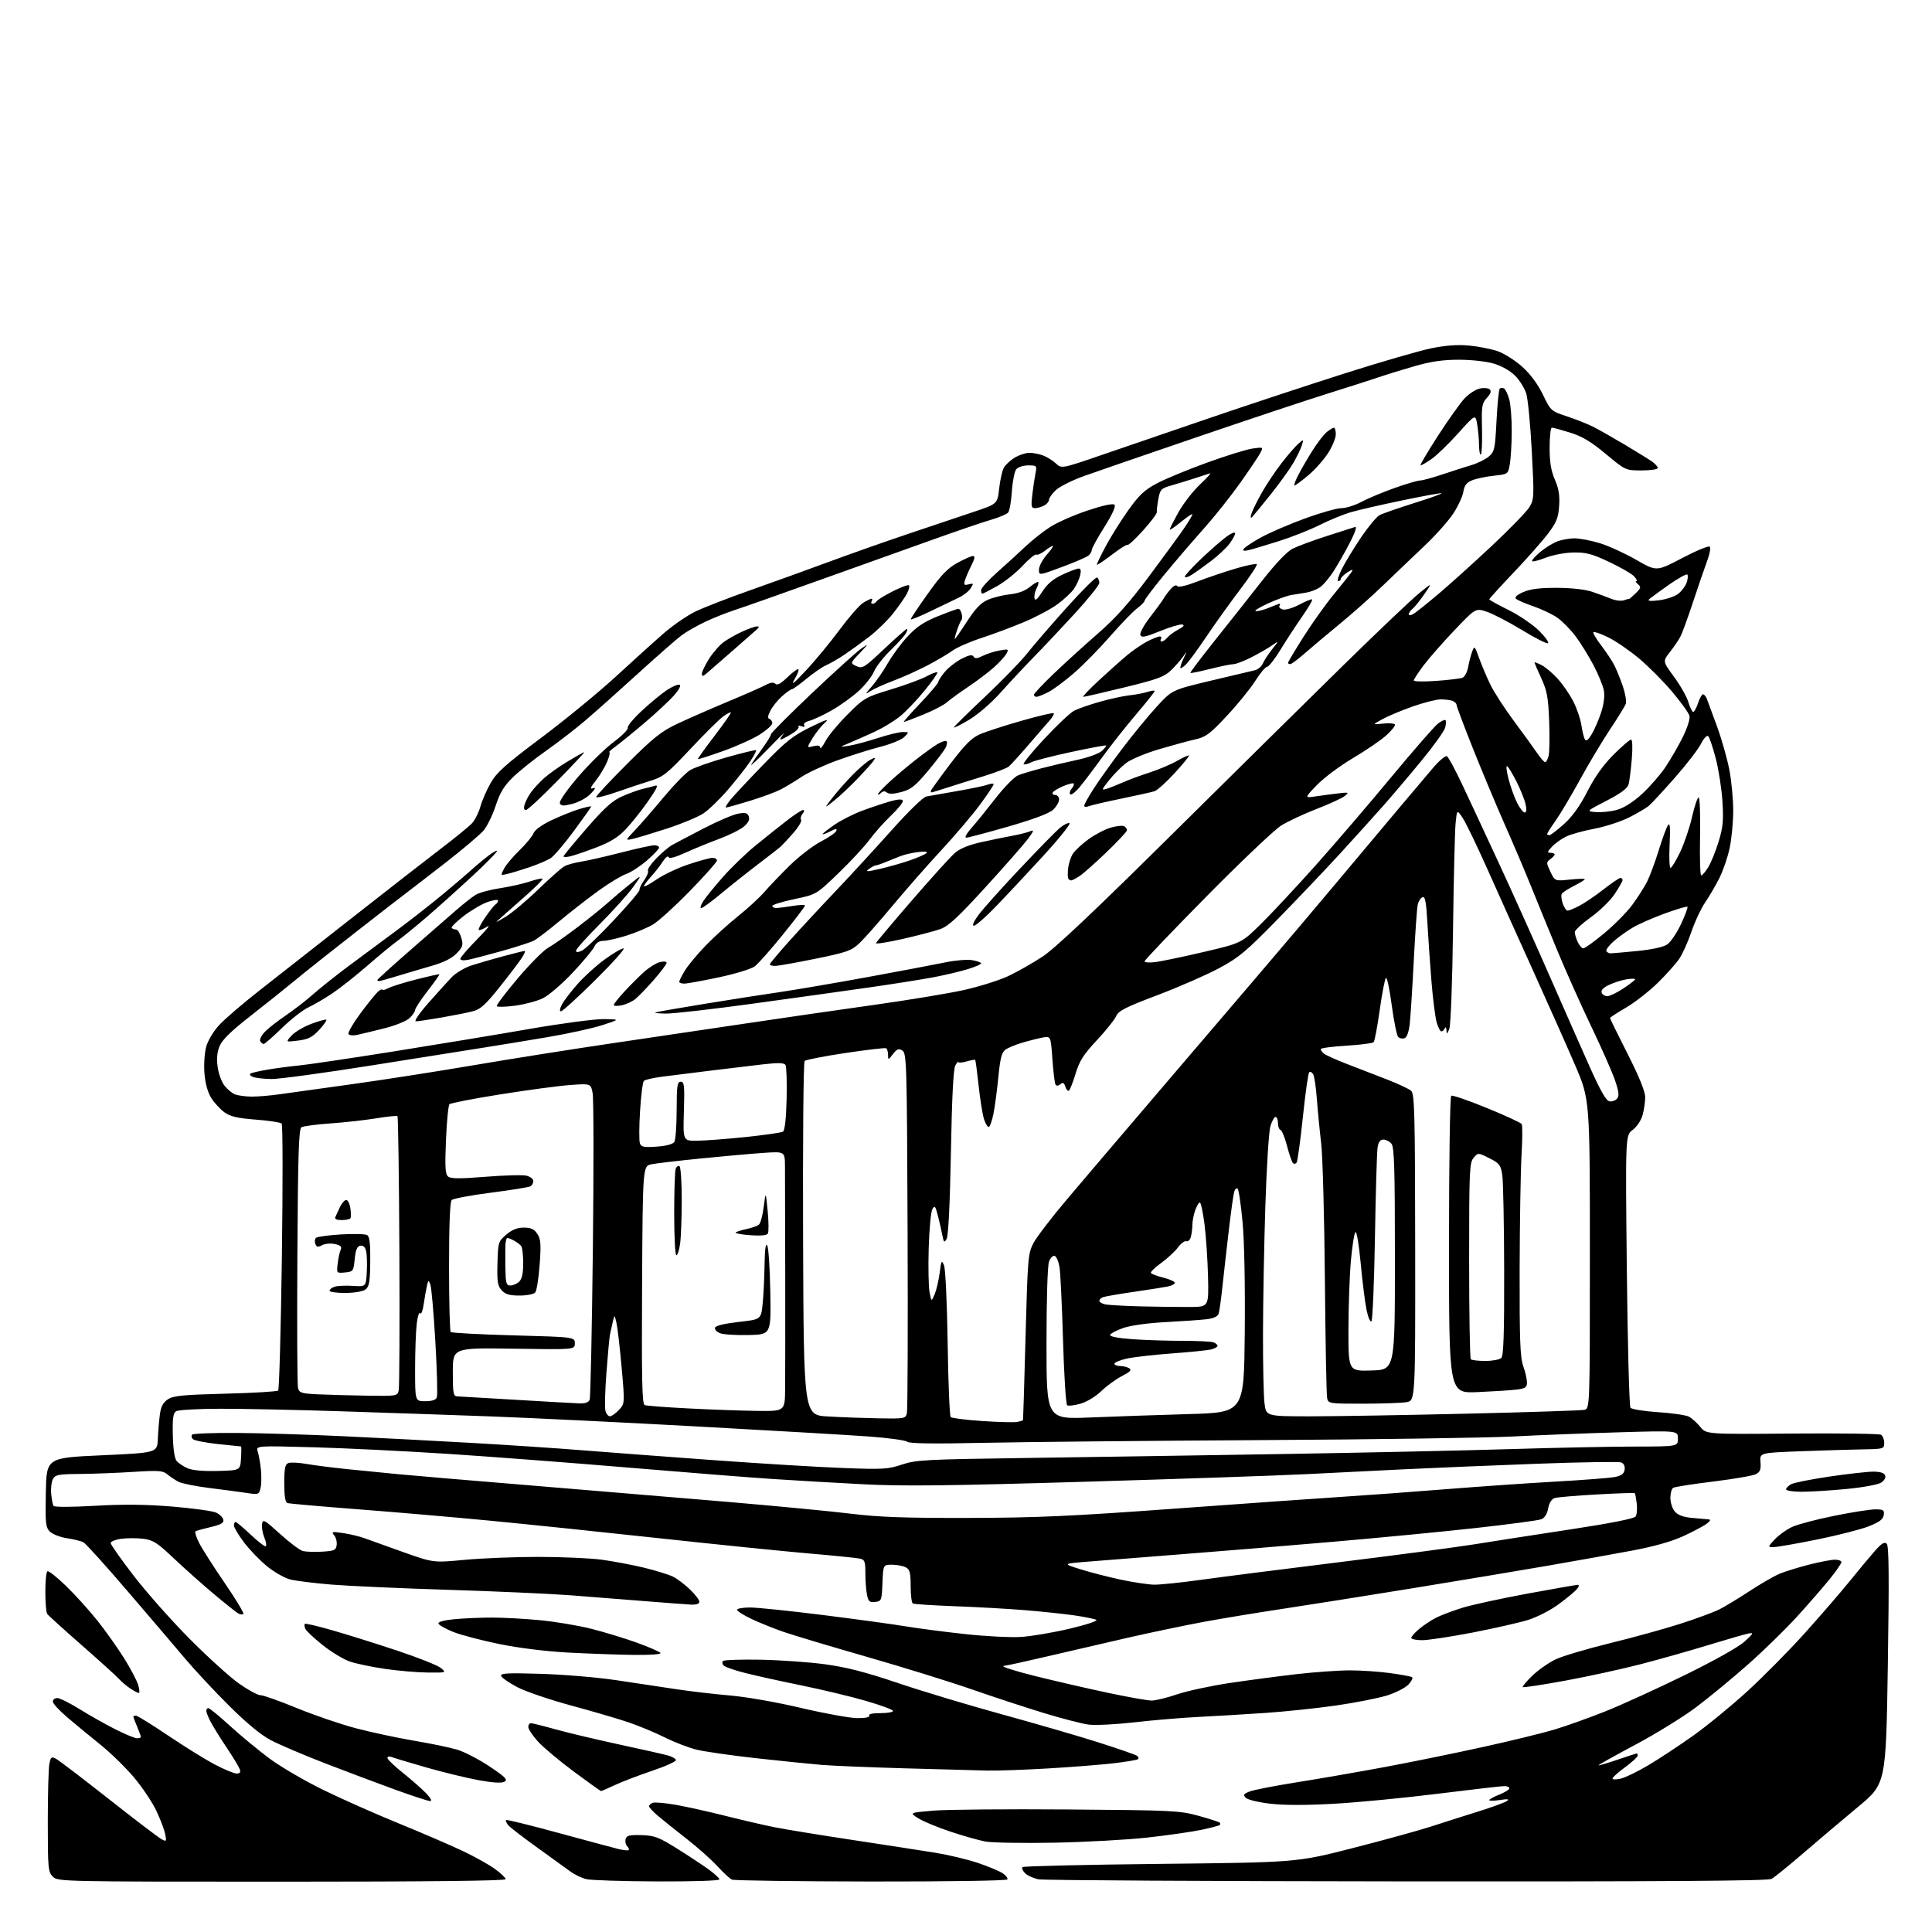 <?xml version="1.0" encoding="UTF-8" standalone="no"?>
<svg 
  version="1.1" 
  xmlns="http://www.w3.org/2000/svg" 
  xmlns:xlink="http://www.w3.org/1999/xlink" 
  xmlns:svg="http://www.w3.org/2000/svg"
  xmlns:rdf="http://www.w3.org/1999/02/22-rdf-syntax-ns#"
  xmlns:cc="http://creativecommons.org/ns#"
  xmlns:dc="http://purl.org/dc/elements/1.1/"
  viewBox="0 0 768 768"
  width="768"
  height="768"
>
<style>svg {background-color: white; }</style>"
<path stroke="none" fill="black" fill-rule="evenodd" d="M112.00,748.00C24.33,748.00 22.97,747.97 21.00,746.00C19.13,744.13 19.00,742.67 19.00,724.12C19.00,713.19 19.28,702.86 19.62,701.15C20.17,698.40 20.47,698.18 22.28,699.15C23.40,699.75 32.82,706.93 43.21,715.11C53.59,723.29 63.03,730.48 64.19,731.10C66.17,732.16 66.26,732.04 65.65,729.02C65.30,727.26 63.69,723.04 62.07,719.66C60.45,716.27 56.46,710.34 53.21,706.49C49.96,702.63 43.97,696.79 39.90,693.52C35.83,690.24 29.91,685.36 26.75,682.68C23.59,680.00 21.00,677.17 21.00,676.40C21.00,675.63 21.80,675.00 22.78,675.00C23.75,675.00 27.77,677.00 31.71,679.45C35.64,681.90 42.03,685.50 45.91,687.45C49.78,689.40 53.64,691.00 54.48,691.00C55.31,691.00 56.00,690.76 56.00,690.47C56.00,690.18 55.33,688.32 54.50,686.35C53.67,684.37 53.00,682.59 53.00,682.38C53.00,682.17 53.47,682.00 54.05,682.00C54.62,682.00 60.36,685.55 66.80,689.89C73.23,694.23 81.57,699.40 85.33,701.39C89.09,703.37 93.01,705.00 94.05,705.00C95.43,705.00 95.76,704.53 95.29,703.25C94.94,702.29 92.55,698.35 89.97,694.50C87.40,690.65 84.55,686.06 83.65,684.30C82.74,682.54 82.00,680.63 82.00,680.05C82.00,679.47 82.38,679.00 82.84,679.00C83.30,679.00 87.19,682.20 91.47,686.10C95.75,690.01 102.82,695.84 107.17,699.07C111.52,702.29 121.03,707.85 128.29,711.42C135.56,714.98 149.15,721.02 158.50,724.83C167.85,728.65 179.33,733.59 184.00,735.82C188.68,738.04 194.42,741.25 196.75,742.94C199.09,744.63 201.00,746.46 201.00,747.01C201.00,747.66 170.29,748.00 112.00,748.00zM261.25,747.90C247.64,747.84 234.99,747.44 233.13,747.00C231.28,746.56 228.36,745.16 226.63,743.88C224.91,742.61 218.96,738.30 213.41,734.32C207.86,730.34 202.73,726.38 202.01,725.52C201.30,724.66 200.92,723.75 201.17,723.50C201.42,723.25 210.82,725.56 222.06,728.63C233.30,731.69 244.06,734.58 245.97,735.05C247.88,735.51 249.65,735.68 249.91,735.43C250.16,735.17 249.89,734.49 249.30,733.90C248.71,733.31 248.44,732.04 248.69,731.08C249.07,729.64 250.18,729.36 254.96,729.49C260.04,729.63 261.78,730.27 268.64,734.53C272.96,737.22 278.64,740.94 281.25,742.80C283.86,744.66 286.00,746.60 286.00,747.09C286.00,747.61 275.45,747.96 261.25,747.90zM346.19,747.93C316.66,747.89 291.81,747.55 290.97,747.18C290.12,746.81 287.51,744.39 285.15,741.82C282.80,739.25 277.23,734.30 272.76,730.82C268.30,727.34 263.16,723.22 261.33,721.65C259.50,720.08 258.00,718.44 258.00,718.00C258.00,717.57 258.66,716.96 259.47,716.65C260.28,716.34 264.44,716.70 268.72,717.46C273.00,718.22 281.90,720.20 288.50,721.86C295.10,723.53 303.88,725.56 308.00,726.38C312.12,727.20 326.07,729.47 339.00,731.43C351.93,733.39 366.70,735.67 371.83,736.50C376.96,737.33 384.52,739.13 388.63,740.51C392.74,741.89 397.20,743.74 398.54,744.62C399.88,745.50 400.74,746.62 400.43,747.11C400.12,747.61 376.60,747.97 346.19,747.93zM559.32,747.89C480.77,747.82 414.86,747.45 412.85,747.06C410.85,746.67 408.43,745.57 407.48,744.63C406.54,743.68 406.08,742.59 406.46,742.20C406.85,741.82 431.54,741.24 461.33,740.92C515.50,740.34 515.50,740.34 537.75,734.64C549.98,731.51 563.93,727.67 568.75,726.11C573.56,724.54 582.00,721.86 587.50,720.14C593.00,718.43 598.17,716.54 599.00,715.95C600.11,715.16 599.40,715.05 596.25,715.53C593.91,715.88 592.00,715.91 592.00,715.58C592.00,715.25 593.80,714.26 596.00,713.38C598.20,712.50 600.00,711.38 600.00,710.89C600.00,710.40 599.09,710.00 597.98,710.00C596.87,710.00 585.06,711.36 571.73,713.02C558.40,714.68 539.85,716.48 530.50,717.01C519.50,717.64 510.52,717.64 505.06,717.01C500.41,716.48 496.00,715.43 495.24,714.67C494.08,713.51 494.30,713.13 496.68,712.17C498.23,711.54 506.70,709.89 515.50,708.49C524.30,707.10 540.05,704.36 550.50,702.42C560.95,700.47 578.50,696.89 589.50,694.46C600.50,692.04 613.25,688.93 617.83,687.55C622.42,686.18 631.42,682.97 637.83,680.42C644.25,677.88 658.50,671.38 669.50,665.99C681.45,660.14 691.11,654.72 693.50,652.54C697.10,649.24 697.25,648.93 695.00,649.36C693.62,649.63 686.42,651.70 679.00,653.97C671.58,656.24 659.47,659.66 652.11,661.57C644.75,663.48 631.31,666.41 622.25,668.08C613.19,669.74 605.57,670.90 605.32,670.65C605.07,670.41 606.81,668.34 609.18,666.06C611.55,663.78 615.75,660.86 618.50,659.57C621.25,658.28 630.98,655.40 640.11,653.16C649.25,650.93 661.85,647.45 668.11,645.43C674.38,643.41 681.30,640.85 683.50,639.74C685.70,638.63 691.10,635.36 695.50,632.47C699.90,629.58 705.27,626.48 707.43,625.59C709.60,624.69 714.85,623.06 719.10,621.97C723.35,620.89 728.00,620.00 729.42,620.00C730.84,620.00 732.00,620.43 732.00,620.96C732.00,621.49 729.90,624.53 727.34,627.71C724.77,630.89 718.91,637.62 714.32,642.67C709.72,647.71 700.91,656.30 694.73,661.76C688.55,667.22 679.28,674.85 674.13,678.72C668.98,682.58 658.10,689.29 649.96,693.62C641.82,697.95 635.27,701.61 635.41,701.75C635.55,701.88 638.97,700.87 643.01,699.50C647.05,698.12 650.50,697.00 650.68,697.00C650.85,697.00 651.00,697.41 651.00,697.91C651.00,698.42 648.75,700.48 646.00,702.50C643.25,704.52 641.00,706.53 641.00,706.98C641.00,707.43 642.46,707.45 644.25,707.04C646.04,706.63 650.97,704.24 655.22,701.72C659.46,699.20 667.43,693.95 672.93,690.05C678.43,686.15 688.16,678.19 694.55,672.35C700.94,666.51 711.29,656.04 717.53,649.09C723.78,642.14 731.79,632.86 735.34,628.47C738.88,624.09 743.37,618.70 745.31,616.50C747.96,613.49 749.12,612.78 750.00,613.64C750.88,614.49 750.99,626.41 750.44,661.90C749.71,709.03 749.71,709.03 738.60,718.26C732.50,723.33 722.72,731.61 716.87,736.64C711.02,741.68 705.32,746.30 704.19,746.90C702.72,747.69 661.46,747.97 559.32,747.89zM419.00,732.50C406.62,732.73 394.36,732.52 391.75,732.04C389.14,731.56 382.84,729.78 377.75,728.08C372.66,726.38 366.93,724.00 365.00,722.78C361.50,720.57 361.50,720.57 371.00,719.76C376.23,719.31 400.30,719.10 424.50,719.29C466.12,719.61 468.93,719.74 476.42,721.81C480.77,723.02 484.56,724.23 484.84,724.50C485.11,724.78 485.12,725.21 484.86,725.47C484.60,725.73 481.26,726.60 477.44,727.41C473.62,728.21 463.98,729.59 456.00,730.47C448.02,731.35 431.38,732.26 419.00,732.50zM170.94,715.95C170.15,715.92 164.10,713.95 157.50,711.57C150.90,709.18 138.32,704.46 129.55,701.07C120.78,697.68 110.88,693.46 107.57,691.70C103.64,689.62 97.87,684.84 91.01,678.00C85.21,672.23 77.44,663.90 73.73,659.50C70.02,655.10 59.75,643.06 50.91,632.75C42.08,622.43 34.10,613.59 33.18,613.09C32.25,612.60 29.30,611.87 26.62,611.47C23.93,611.06 20.88,609.88 19.84,608.84C18.13,607.13 17.97,605.57 18.22,593.22C18.50,579.50 18.50,579.50 40.50,578.50C62.50,577.50 62.50,577.50 62.74,572.00C62.88,568.98 63.24,564.58 63.56,562.23C63.98,559.10 64.83,557.51 66.75,556.24C68.93,554.81 72.75,554.44 89.60,554.01C100.73,553.73 110.17,553.16 110.58,552.76C110.99,552.35 111.65,528.50 112.05,499.76C112.44,471.01 112.41,447.11 111.97,446.64C111.54,446.17 106.93,445.46 101.74,445.07C94.40,444.51 91.62,443.87 89.22,442.16C87.53,440.95 85.16,438.37 83.95,436.42C82.56,434.18 81.58,430.60 81.27,426.69C81.00,423.28 81.31,418.55 81.95,416.16C82.64,413.63 84.81,409.99 87.16,407.45C89.37,405.04 96.66,398.79 103.34,393.57C110.03,388.34 126.75,375.22 140.50,364.42C154.25,353.62 170.00,341.36 175.50,337.17C181.00,332.98 186.46,328.53 187.62,327.27C188.79,326.01 190.30,323.02 190.97,320.61C191.64,318.21 193.49,313.97 195.08,311.19C197.45,307.04 201.01,303.86 215.23,293.21C224.73,286.09 238.07,275.15 244.87,268.88C251.67,262.62 260.22,254.90 263.87,251.73C267.52,248.55 273.20,244.65 276.50,243.06C279.80,241.47 289.70,237.63 298.50,234.53C307.30,231.43 321.25,226.39 329.50,223.34C337.75,220.28 351.93,215.28 361.00,212.23C370.07,209.17 381.77,205.24 387.00,203.50C396.50,200.32 396.50,200.32 397.18,194.22C397.56,190.86 398.37,187.17 399.00,186.01C399.62,184.84 401.56,183.02 403.31,181.95C405.07,180.88 407.71,180.01 409.18,180.00C410.66,180.00 413.14,180.48 414.68,181.07C416.23,181.65 418.51,183.08 419.74,184.24C421.99,186.34 421.99,186.34 438.24,180.76C447.18,177.70 466.43,171.11 481.00,166.12C495.57,161.14 519.44,153.25 534.03,148.60C548.62,143.95 564.33,139.39 568.96,138.45C574.66,137.29 579.48,136.94 583.96,137.36C587.59,137.70 592.69,138.70 595.28,139.58C597.87,140.46 602.27,143.24 605.07,145.75C608.34,148.69 611.28,152.65 613.32,156.86C616.47,163.35 616.56,163.43 623.00,165.55C626.58,166.74 631.32,168.63 633.54,169.76C635.76,170.90 641.39,174.10 646.04,176.87C650.69,179.64 655.51,182.63 656.75,183.50C657.99,184.38 659.00,185.52 659.00,186.05C659.00,186.57 656.12,187.00 652.60,187.00C646.20,187.00 646.20,187.00 638.35,180.47C632.44,175.55 628.93,173.45 624.14,171.97C620.65,170.88 617.39,170.00 616.89,170.00C616.40,170.00 616.00,173.56 616.00,177.92C616.00,183.74 616.55,187.12 618.09,190.67C619.64,194.25 620.07,196.96 619.78,201.15C619.45,205.89 618.73,207.68 615.34,212.15C613.12,215.09 606.96,222.06 601.65,227.64C596.34,233.22 592.00,237.99 592.00,238.24C592.00,238.49 595.45,240.40 599.66,242.48C603.92,244.59 609.34,248.29 611.87,250.81C614.37,253.32 615.93,255.52 615.33,255.72C614.74,255.92 610.07,253.54 604.97,250.43C599.86,247.32 593.64,244.08 591.15,243.22C586.61,241.68 586.61,241.68 578.30,250.39C573.73,255.18 568.19,261.48 565.99,264.39C563.80,267.30 562.00,270.05 562.00,270.49C562.00,270.94 565.99,271.02 570.86,270.67C575.74,270.32 580.45,269.76 581.34,269.42C582.22,269.08 583.25,267.16 583.61,265.15C583.98,263.14 584.70,260.38 585.21,259.00C586.10,256.62 586.23,256.74 587.94,261.50C588.92,264.25 590.92,268.98 592.37,272.00C593.83,275.02 598.05,281.58 601.76,286.56C605.47,291.54 609.62,297.28 611.00,299.30C612.38,301.33 613.83,302.99 614.23,302.99C614.63,303.00 615.25,301.85 615.60,300.44C615.96,299.03 616.05,292.84 615.82,286.69C615.45,277.23 614.97,274.59 612.69,269.63C611.21,266.40 610.00,263.58 610.00,263.35C610.00,263.13 611.27,263.61 612.83,264.41C614.38,265.21 617.29,267.68 619.29,269.90C621.29,272.12 624.06,276.16 625.44,278.88C626.82,281.61 628.25,285.78 628.61,288.17C628.97,290.55 629.59,293.11 629.98,293.86C630.50,294.84 631.27,294.28 632.73,291.86C633.84,290.01 635.53,286.11 636.48,283.19C637.57,279.83 637.96,276.62 637.55,274.44C637.20,272.54 635.31,267.96 633.35,264.25C631.39,260.54 628.16,255.36 626.18,252.74C624.19,250.12 620.97,246.87 619.02,245.51C617.07,244.16 612.79,242.13 609.51,241.00C606.24,239.88 603.13,238.53 602.60,238.00C601.99,237.39 603.08,236.42 605.57,235.34C608.40,234.11 612.16,233.65 619.00,233.68C624.85,233.71 630.23,234.32 633.00,235.27C635.48,236.12 638.90,237.38 640.60,238.07C642.31,238.76 644.56,239.00 645.60,238.60C646.65,238.20 647.50,238.00 647.50,238.15C647.50,238.31 648.66,237.32 650.07,235.97C652.32,233.81 652.45,233.34 651.13,232.25C650.30,231.56 650.00,231.00 650.46,231.00C650.93,231.00 650.56,230.17 649.63,229.15C648.71,228.13 644.25,225.55 639.73,223.41C632.85,220.17 630.51,219.54 625.50,219.62C622.06,219.68 617.26,220.60 614.25,221.77C611.36,222.89 609.00,223.44 609.00,222.99C609.00,222.54 610.46,220.94 612.25,219.44C614.04,217.93 616.95,216.09 618.72,215.35C620.49,214.61 623.70,214.00 625.86,214.00C628.02,214.00 632.65,214.89 636.14,215.99C639.64,217.08 646.10,220.05 650.50,222.58C658.50,227.19 658.50,227.19 668.67,221.85C674.26,218.91 679.20,216.86 679.64,217.31C680.08,217.75 679.65,220.22 678.68,222.81C677.71,225.39 675.20,232.70 673.10,239.05C671.00,245.40 668.71,251.70 668.00,253.05C667.29,254.40 665.41,257.16 663.82,259.19C660.92,262.89 660.92,262.89 665.45,269.04C667.94,272.42 670.50,276.95 671.15,279.09C671.79,281.24 672.66,283.00 673.08,283.00C673.50,283.00 674.36,281.43 675.00,279.50C675.64,277.57 676.52,276.00 676.97,276.00C677.42,276.00 678.10,276.79 678.48,277.75C678.86,278.71 680.69,283.67 682.55,288.78C684.41,293.88 686.62,301.69 687.47,306.14C688.31,310.58 688.99,317.88 688.98,322.36C688.97,326.84 688.33,333.48 687.56,337.13C686.79,340.78 684.93,346.18 683.44,349.13C681.95,352.08 679.41,356.43 677.79,358.78C676.18,361.14 673.76,366.30 672.41,370.26C671.07,374.22 668.91,379.04 667.63,380.98C666.35,382.92 662.48,387.27 659.04,390.65C655.59,394.03 649.90,398.47 646.39,400.53C642.87,402.58 640.00,404.45 640.00,404.69C640.00,404.92 643.15,411.33 647.00,418.93C651.57,427.95 654.00,433.93 653.99,436.13C653.99,437.98 653.52,441.19 652.95,443.26C652.35,445.41 650.67,447.92 649.01,449.15C646.12,451.29 646.12,451.29 646.69,504.89C647.01,534.38 647.66,558.99 648.13,559.60C648.61,560.20 653.53,561.00 659.08,561.36C664.63,561.72 670.15,562.52 671.34,563.13C672.53,563.75 674.57,565.57 675.88,567.20C678.26,570.14 678.26,570.14 712.38,569.86C731.15,569.70 747.06,569.92 747.75,570.34C748.44,570.77 749.00,572.22 749.00,573.56C749.00,575.94 748.79,576.00 740.75,576.14C736.21,576.21 725.08,576.55 716.00,576.89C699.50,577.50 699.50,577.50 699.82,581.18C700.07,584.09 699.70,585.09 698.03,585.99C696.86,586.61 689.23,587.93 681.07,588.93C672.91,589.92 665.73,591.05 665.12,591.43C664.50,591.81 664.00,593.62 664.00,595.45C664.00,597.28 664.79,599.71 665.75,600.84C666.94,602.24 669.10,603.06 672.50,603.38C675.25,603.64 678.17,603.91 679.00,603.96C680.15,604.04 680.04,604.43 678.50,605.65C677.40,606.52 673.28,608.72 669.33,610.55C664.56,612.76 657.71,614.71 648.83,616.38C641.50,617.76 626.27,620.49 615.00,622.44C603.73,624.39 579.42,628.44 561.00,631.44C542.58,634.43 519.62,638.07 510.00,639.52C500.38,640.97 486.43,643.26 479.00,644.62C471.57,645.99 457.62,648.90 448.00,651.10C438.38,653.30 423.98,656.63 416.00,658.51C408.02,660.39 400.38,662.06 399.00,662.23C397.62,662.39 403.25,664.21 411.50,666.26C419.75,668.31 432.91,671.34 440.74,672.99C448.58,674.65 456.26,676.00 457.82,676.00C459.38,676.00 463.92,674.89 467.91,673.53C471.91,672.17 481.33,670.14 488.84,669.02C496.35,667.90 508.35,666.31 515.49,665.49C522.64,664.67 532.17,664.00 536.67,664.00C541.17,664.00 548.37,664.49 552.66,665.09C556.96,665.68 560.85,666.41 561.31,666.69C561.77,666.98 561.13,668.30 559.88,669.62C558.64,670.95 554.75,672.92 551.25,674.01C547.74,675.09 538.72,676.86 531.19,677.95C523.66,679.04 510.98,680.37 503.00,680.92C495.02,681.46 483.10,682.17 476.50,682.50C469.90,682.82 458.43,683.79 451.00,684.64C443.57,685.49 435.38,685.90 432.79,685.56C430.20,685.22 422.33,683.20 415.29,681.06C408.26,678.93 395.30,674.68 386.50,671.62C377.70,668.55 358.80,662.69 344.50,658.59C330.20,654.48 315.34,650.03 311.48,648.70C307.62,647.36 301.88,645.05 298.73,643.56C295.58,642.07 293.00,640.44 293.00,639.93C293.00,639.42 295.31,639.00 298.14,639.00C300.96,639.00 314.12,640.36 327.39,642.03C340.65,643.70 355.32,645.71 360.00,646.49C364.68,647.28 375.25,648.66 383.50,649.56C391.75,650.47 401.88,650.98 406.00,650.70C410.12,650.43 418.81,648.95 425.29,647.41C431.84,645.86 436.51,644.31 435.79,643.91C435.08,643.52 431.12,642.72 427.00,642.13C422.88,641.54 414.10,640.61 407.50,640.07C400.90,639.53 388.34,638.82 379.59,638.50C370.83,638.18 363.30,637.68 362.84,637.40C362.38,637.11 362.00,634.00 362.00,630.48C362.00,625.17 361.67,623.89 360.07,623.04C359.00,622.47 356.55,622.00 354.61,622.00C351.09,622.00 351.09,622.00 350.79,629.25C350.51,636.24 350.40,636.51 347.89,636.80C345.66,637.06 345.18,636.64 344.64,633.93C344.29,632.18 344.00,628.34 344.00,625.39C344.00,620.65 343.74,619.98 341.75,619.56C340.51,619.29 331.40,618.37 321.50,617.52C311.60,616.67 285.05,613.97 262.50,611.52C239.95,609.07 209.80,605.94 195.50,604.56C181.20,603.18 157.35,601.12 142.50,599.98C127.65,598.84 114.94,597.72 114.25,597.49C113.40,597.20 113.00,594.69 113.00,589.64C113.00,583.69 113.33,582.09 114.63,581.59C115.53,581.24 118.79,581.40 121.88,581.95C124.97,582.49 132.22,583.41 138.00,584.00C143.78,584.58 152.93,585.49 158.35,586.02C163.76,586.54 187.39,588.55 210.85,590.47C234.31,592.40 269.48,595.34 289.00,597.00C308.52,598.66 330.80,600.80 338.50,601.75C349.30,603.08 359.93,603.46 385.00,603.40C412.01,603.34 425.85,602.72 467.00,599.71C494.23,597.73 524.15,595.61 533.50,595.01C542.85,594.41 561.30,593.06 574.50,592.00C587.70,590.94 607.50,589.57 618.50,588.95C629.50,588.33 640.08,587.51 642.00,587.12C644.58,586.60 645.58,585.84 645.82,584.20C646.02,582.83 645.50,581.74 644.44,581.34C643.51,580.98 628.29,581.22 610.62,581.88C592.96,582.54 569.50,583.51 558.50,584.05C547.50,584.58 529.73,585.47 519.00,586.01C508.27,586.55 468.77,587.91 431.20,589.02C376.97,590.63 358.85,590.84 343.20,590.02C332.37,589.46 316.30,588.53 307.50,587.95C298.70,587.38 272.82,585.33 250.00,583.41C227.18,581.49 194.78,579.02 178.00,577.93C161.22,576.84 137.19,575.66 124.59,575.31C101.68,574.68 101.68,574.68 102.47,577.09C102.90,578.42 103.47,581.65 103.73,584.29C103.99,586.92 103.91,590.23 103.55,591.64C102.94,594.09 102.68,594.18 98.20,593.49C95.62,593.10 88.98,592.21 83.45,591.53C77.93,590.85 72.30,589.72 70.95,589.02C69.60,588.32 67.60,586.99 66.50,586.06C64.76,584.59 63.03,584.46 53.00,585.10C46.67,585.50 37.13,585.87 31.79,585.92C23.24,585.99 21.95,586.23 21.03,587.94C20.46,589.01 20.15,591.64 20.35,593.79C20.54,595.94 20.95,598.11 21.25,598.60C21.58,599.13 28.28,599.12 37.65,598.58C48.88,597.93 57.86,598.01 68.48,598.88C76.71,599.56 84.58,600.65 85.96,601.31C87.35,601.97 88.62,603.25 88.79,604.15C89.03,605.37 87.79,606.08 83.80,607.02C80.89,607.70 78.17,608.45 77.76,608.69C77.35,608.92 77.97,611.00 79.14,613.30C80.31,615.61 84.88,622.78 89.31,629.24C93.73,635.70 97.08,641.26 96.75,641.58C96.42,641.91 95.48,641.80 94.66,641.34C93.85,640.88 89.43,637.35 84.84,633.50C80.26,629.65 73.13,623.30 69.00,619.39C62.56,613.28 60.86,612.19 57.00,611.69C54.52,611.38 50.59,611.37 48.25,611.69C45.91,612.00 44.00,612.77 44.00,613.39C44.00,614.01 48.16,619.91 53.24,626.51C58.33,633.10 68.34,644.39 75.49,651.58C82.65,658.77 91.45,666.74 95.06,669.28C98.67,671.82 102.49,673.89 103.56,673.87C104.63,673.86 111.08,676.14 117.90,678.95C124.73,681.76 135.30,685.38 141.40,686.99C147.51,688.60 157.90,690.83 164.51,691.94C171.12,693.06 178.86,694.66 181.71,695.51C184.57,696.36 190.35,699.35 194.57,702.17C200.98,706.46 201.94,707.45 200.51,708.26C199.36,708.90 195.93,708.69 190.15,707.63C185.39,706.75 176.10,704.49 169.50,702.60C162.90,700.70 156.71,698.85 155.75,698.47C154.78,698.09 154.00,698.24 154.00,698.81C154.00,699.37 156.81,702.08 160.25,704.82C163.69,707.57 167.82,711.21 169.44,712.91C171.28,714.85 171.84,715.98 170.94,715.95zM238.90,711.98C238.68,711.96 233.78,708.44 228.00,704.16C222.22,699.87 215.81,694.48 213.75,692.18C211.69,689.88 210.00,687.32 210.00,686.50C210.00,685.67 210.47,685.00 211.05,685.00C211.63,685.00 216.02,686.09 220.80,687.43C225.59,688.77 236.93,691.46 246.00,693.42C255.07,695.38 263.82,697.35 265.43,697.80C267.05,698.24 268.52,699.06 268.70,699.61C268.89,700.17 264.64,702.10 259.27,703.91C253.90,705.72 247.21,708.28 244.40,709.60C241.60,710.92 239.13,711.99 238.90,711.98zM392.50,703.83C388.65,703.74 374.07,703.35 360.09,702.95C346.11,702.56 331.04,701.93 326.59,701.57C322.14,701.20 310.40,700.00 300.50,698.91C290.60,697.81 279.93,696.27 276.78,695.49C273.64,694.70 268.01,692.53 264.28,690.66C260.55,688.79 254.12,686.11 250.00,684.70C245.88,683.30 235.53,680.26 227.00,677.96C218.47,675.65 208.83,672.36 205.56,670.63C202.29,668.91 199.43,666.91 199.20,666.19C198.87,665.12 201.91,664.97 215.15,665.38C224.14,665.65 237.57,666.79 245.00,667.90C252.43,669.00 263.04,670.61 268.59,671.45C274.14,672.30 283.81,673.43 290.09,673.97C296.59,674.52 308.81,676.66 318.50,678.95C327.85,681.15 337.89,682.97 340.81,682.98C344.10,682.99 345.88,682.62 345.50,682.00C345.12,681.38 346.82,681.00 349.94,681.00C352.72,681.00 355.00,680.61 355.00,680.13C355.00,679.65 350.16,677.85 344.25,676.14C338.34,674.42 326.75,671.64 318.50,669.96C310.25,668.28 300.18,666.05 296.12,665.02C292.06,663.98 288.26,662.66 287.69,662.09C287.11,661.51 286.98,660.69 287.41,660.27C287.84,659.85 294.56,659.62 302.34,659.76C310.13,659.91 321.68,660.72 328.00,661.58C336.47,662.73 344.11,664.69 357.00,669.05C366.62,672.30 385.30,677.92 398.50,681.54C411.70,685.16 428.80,690.13 436.50,692.58C444.20,695.03 451.11,697.42 451.86,697.89C452.62,698.38 452.80,699.01 452.27,699.34C451.75,699.66 447.31,700.39 442.41,700.96C437.51,701.53 425.85,702.45 416.50,702.99C407.15,703.54 396.35,703.91 392.50,703.83zM55.18,672.99C54.81,672.99 53.29,672.19 51.80,671.21C50.32,670.23 48.30,668.52 47.30,667.41C46.31,666.29 39.65,660.26 32.50,654.00C25.35,647.74 19.17,642.15 18.77,641.56C18.36,640.98 18.02,637.04 18.02,632.81C18.01,628.58 18.38,624.88 18.85,624.60C19.31,624.31 22.66,626.95 26.28,630.47C29.91,633.99 35.54,640.22 38.80,644.32C42.05,648.42 46.83,655.16 49.40,659.29C51.98,663.42 54.48,668.19 54.97,669.90C55.46,671.60 55.55,673.00 55.18,672.99zM170.00,664.86C165.88,664.82 158.26,664.17 153.07,663.41C147.88,662.66 141.58,661.34 139.07,660.49C136.56,659.63 131.66,656.66 128.19,653.89C124.72,651.12 121.63,648.19 121.32,647.39C121.01,646.58 120.95,645.72 121.18,645.49C121.42,645.25 126.31,646.40 132.05,648.05C137.80,649.69 149.36,653.31 157.74,656.10C166.12,658.88 173.99,662.01 175.24,663.05C177.49,664.93 177.48,664.93 170.00,664.86zM251.81,657.85C245.59,657.77 233.97,657.35 226.00,656.93C217.22,656.47 206.41,655.14 198.59,653.55C191.48,652.10 183.19,649.93 180.16,648.71C177.13,647.49 174.49,646.00 174.29,645.40C174.07,644.71 176.46,644.06 180.72,643.65C184.45,643.30 191.10,643.01 195.50,643.01C199.90,643.00 208.45,643.47 214.50,644.04C220.55,644.60 229.78,646.15 235.00,647.46C240.22,648.78 248.44,651.28 253.25,653.02C258.06,654.76 262.25,656.60 262.56,657.09C262.88,657.62 258.35,657.94 251.81,657.85zM565.33,652.00C562.95,652.00 561.00,651.59 561.00,651.09C561.00,650.59 562.41,648.99 564.13,647.54C565.86,646.09 568.89,644.08 570.88,643.06C572.87,642.05 577.60,640.27 581.39,639.10C585.18,637.93 596.79,635.41 607.20,633.49C617.60,631.57 626.60,630.00 627.18,630.00C627.81,630.00 627.68,630.68 626.87,631.67C626.12,632.59 622.87,635.29 619.65,637.66C616.34,640.11 611.02,642.84 607.38,643.97C603.84,645.06 593.90,647.31 585.30,648.98C576.69,650.64 567.71,652.00 565.33,652.00zM274.75,637.86C272.96,637.78 264.75,637.16 256.50,636.49C248.25,635.81 234.75,634.75 226.50,634.13C218.25,633.52 196.43,632.54 178.00,631.97C159.57,631.40 138.88,630.47 132.01,629.92C125.14,629.36 117.66,628.44 115.40,627.87C113.14,627.30 108.95,624.92 106.10,622.58C103.24,620.24 99.13,615.95 96.95,613.06C94.78,610.17 93.00,607.17 93.00,606.40C93.00,605.63 93.29,605.00 93.65,605.00C94.01,605.00 96.74,607.30 99.71,610.11C102.68,612.92 105.37,614.96 105.69,614.64C106.01,614.32 105.72,612.74 105.05,611.13C104.38,609.51 103.99,607.15 104.17,605.88C104.47,603.75 105.05,604.07 111.36,609.79C115.13,613.22 119.21,616.26 120.41,616.57C121.62,616.87 125.06,616.98 128.05,616.81C132.87,616.54 133.54,616.23 133.83,614.19C134.01,612.93 133.56,611.17 132.83,610.29C131.64,608.86 132.00,608.77 136.50,609.44C139.25,609.85 143.07,610.78 145.00,611.50C146.93,612.22 153.85,614.70 160.38,617.02C172.27,621.23 172.27,621.23 184.74,620.06C191.60,619.41 204.81,618.89 214.09,618.89C223.38,618.90 234.69,619.40 239.24,620.01C243.78,620.63 251.32,622.05 256.00,623.18C260.68,624.32 265.85,625.91 267.50,626.73C269.15,627.55 272.19,629.84 274.25,631.81C276.31,633.79 278.00,635.99 278.00,636.70C278.00,637.53 276.82,637.95 274.75,637.86zM458.76,629.93C461.10,629.97 469.42,629.11 477.26,628.02C485.09,626.93 509.95,623.76 532.50,620.98C555.05,618.19 579.12,615.01 586.00,613.90C592.88,612.78 609.93,610.14 623.89,608.02C640.15,605.55 649.61,603.68 650.18,602.83C650.68,602.10 650.88,599.78 650.63,597.67C650.37,595.56 650.02,593.70 649.83,593.54C649.65,593.38 642.85,593.62 634.71,594.07C626.58,594.52 619.06,595.16 618.00,595.50C616.78,595.89 615.83,597.41 615.41,599.63C614.98,601.92 614.01,603.43 612.63,603.95C611.46,604.39 599.92,605.93 587.00,607.37C574.08,608.81 547.98,611.33 529.00,612.96C510.02,614.59 482.35,616.86 467.50,618.01C452.65,619.16 436.45,620.44 431.50,620.85C422.50,621.61 422.50,621.61 429.50,623.81C433.35,625.02 440.55,626.87 445.50,627.93C450.45,628.99 456.42,629.88 458.76,629.93zM705.06,614.99C702.63,615.00 702.63,615.00 705.56,611.87C707.18,610.15 710.31,607.92 712.53,606.92C714.75,605.92 722.23,603.95 729.16,602.55C736.08,601.15 743.41,600.00 745.45,600.00C748.70,600.00 749.10,600.27 748.82,602.25C748.58,603.94 747.10,605.05 742.88,606.72C739.78,607.95 730.56,610.31 722.38,611.97C714.19,613.63 706.40,614.99 705.06,614.99zM716.20,593.00C712.79,593.00 710.00,592.57 710.00,592.04C710.00,591.50 710.91,590.58 712.03,589.99C713.14,589.39 720.01,588.02 727.28,586.95C734.55,585.88 742.36,585.01 744.64,585.00C747.40,585.00 748.98,585.50 749.36,586.50C749.71,587.40 749.05,588.56 747.72,589.40C746.50,590.18 740.30,591.30 733.95,591.90C727.59,592.51 719.61,593.00 716.20,593.00zM86.50,584.73C95.50,584.50 95.50,584.50 95.80,579.75C95.97,577.14 95.97,574.99 95.80,574.98C95.64,574.97 91.49,574.54 86.60,574.03C81.70,573.51 77.23,572.63 76.66,572.06C76.10,571.50 75.98,570.69 76.41,570.27C76.83,569.85 84.90,569.55 94.34,569.62C103.78,569.68 122.75,570.27 136.50,570.92C150.25,571.56 173.20,572.76 187.50,573.58C201.80,574.39 221.60,575.71 231.50,576.51C241.40,577.30 264.80,579.06 283.50,580.42C302.20,581.78 325.38,583.19 335.00,583.55C350.97,584.16 353.02,584.04 358.50,582.20C364.01,580.34 367.90,580.13 406.50,579.59C429.60,579.27 475.50,578.56 508.50,578.02C541.50,577.48 582.90,576.59 600.50,576.04C618.10,575.50 640.26,575.04 649.75,575.03C667.00,575.00 667.00,575.00 667.00,571.84C667.00,568.68 667.00,568.68 643.75,569.36C630.96,569.73 611.95,570.48 601.50,571.02C591.05,571.57 545.83,572.22 501.00,572.47C456.18,572.72 406.55,573.21 390.71,573.55C370.89,573.98 361.52,573.85 360.64,573.11C359.93,572.53 353.08,571.59 345.42,571.03C337.77,570.47 307.20,568.68 277.50,567.06C247.80,565.43 210.68,563.62 195.00,563.04C179.32,562.47 152.32,561.54 135.00,560.99C117.67,560.43 96.30,559.99 87.50,560.00C78.70,560.02 70.83,560.46 70.00,560.99C68.83,561.73 68.54,563.83 68.70,570.56C68.82,575.89 69.39,579.77 70.20,580.74C70.91,581.60 72.85,582.90 74.50,583.63C76.42,584.48 80.73,584.88 86.50,584.73zM404.50,565.22C405.60,564.96 406.56,564.69 406.64,564.63C406.72,564.56 407.19,549.64 407.67,531.49C408.51,500.13 408.67,498.25 410.80,494.16C412.03,491.80 418.06,483.93 424.20,476.68C430.33,469.43 445.51,451.60 457.93,437.06C470.34,422.52 488.82,400.88 499.00,388.98C509.18,377.09 524.02,359.55 532.00,350.01C539.98,340.47 550.71,327.68 555.85,321.58C561.00,315.49 567.22,308.13 569.67,305.23C572.13,302.34 574.62,300.26 575.20,300.62C575.78,300.98 578.52,306.05 581.27,311.89C584.03,317.73 590.76,332.18 596.23,344.00C601.69,355.82 610.60,375.62 616.01,388.00C621.43,400.38 628.58,416.57 631.90,424.00C636.22,433.67 638.46,437.58 639.80,437.80C640.83,437.96 642.20,437.47 642.84,436.70C643.73,435.62 643.53,433.95 641.98,429.40C640.87,426.16 636.62,416.52 632.53,408.00C628.45,399.48 622.32,385.75 618.91,377.50C615.50,369.25 610.81,357.77 608.48,352.00C606.16,346.23 601.56,335.43 598.27,328.00C594.98,320.57 589.29,307.01 585.64,297.86C581.99,288.70 579.00,280.76 579.00,280.21C579.00,279.66 578.29,278.94 577.42,278.61C576.55,278.27 574.41,278.01 572.67,278.02C570.93,278.03 565.90,279.31 561.50,280.86C557.10,282.42 551.70,284.68 549.50,285.89C545.50,288.09 545.50,288.09 549.75,287.64C552.09,287.39 554.22,287.55 554.49,287.99C554.76,288.42 553.23,290.37 551.09,292.30C548.94,294.24 542.99,298.31 537.85,301.34C532.71,304.38 526.25,309.20 523.50,312.06C518.50,317.25 518.50,317.25 523.00,316.57C525.48,316.20 529.52,315.66 532.00,315.38C536.20,314.89 536.37,314.96 534.57,316.42C533.51,317.28 528.48,319.59 523.40,321.56C518.32,323.53 511.99,326.49 509.33,328.14C506.68,329.78 493.36,342.41 479.75,356.20C466.14,369.99 455.00,381.65 455.00,382.12C455.00,382.60 456.91,382.74 459.25,382.45C461.59,382.16 470.25,380.35 478.50,378.42C493.50,374.91 493.50,374.91 501.32,367.21C505.62,362.97 515.36,352.52 522.98,344.00C530.59,335.48 544.09,319.73 552.98,309.00C561.88,298.27 570.27,288.66 571.62,287.63C572.98,286.60 574.32,285.99 574.60,286.26C574.87,286.54 574.82,287.87 574.48,289.23C574.14,290.58 570.01,296.37 565.30,302.09C560.60,307.82 553.77,315.88 550.14,320.00C546.50,324.12 538.79,332.66 533.01,338.98C527.23,345.29 515.99,357.11 508.04,365.25C495.29,378.30 492.51,380.63 484.54,384.90C479.57,387.57 468.59,392.37 460.14,395.57C447.39,400.39 444.60,401.81 443.68,403.94C443.08,405.35 439.63,409.65 436.02,413.51C430.69,419.21 429.11,421.69 427.56,426.81C426.51,430.27 425.31,433.31 424.90,433.56C424.48,433.82 423.85,433.10 423.49,431.96C422.99,430.38 422.52,430.15 421.50,431.00C420.68,431.68 419.95,431.73 419.58,431.14C419.26,430.61 418.70,426.05 418.34,421.01C417.69,411.84 417.69,411.84 414.42,412.45C412.63,412.79 408.98,413.71 406.31,414.50C403.65,415.29 400.64,416.55 399.62,417.29C398.20,418.33 397.58,420.76 396.87,428.07C396.37,433.25 395.49,439.86 394.91,442.75C394.33,445.64 393.48,448.00 393.01,448.00C392.54,448.00 391.69,446.54 391.12,444.75C390.56,442.96 389.61,437.03 389.02,431.56C388.43,426.09 387.82,421.48 387.66,421.32C387.50,421.16 385.93,421.45 384.18,421.95C382.43,422.45 380.99,422.55 380.97,422.18C380.95,421.81 380.41,422.40 379.77,423.50C378.98,424.85 378.41,435.99 378.00,458.00C377.62,478.40 377.00,491.21 376.32,492.42C375.34,494.14 375.17,493.99 374.58,490.92C374.22,489.04 373.42,485.54 372.80,483.15C371.84,479.39 371.54,479.06 370.63,480.65C370.04,481.67 369.39,488.68 369.17,496.24C368.95,503.80 369.11,511.67 369.52,513.74C370.26,517.50 370.26,517.50 371.54,514.50C372.24,512.85 373.14,509.02 373.53,506.00C374.17,501.01 374.33,500.73 375.26,503.00C375.84,504.41 376.47,517.91 376.71,534.00C376.94,549.67 377.48,562.86 377.92,563.30C378.35,563.74 384.06,564.46 390.60,564.89C397.15,565.33 403.40,565.48 404.50,565.22zM349.23,563.81C359.60,563.99 359.98,563.93 360.51,561.75C360.81,560.51 360.93,527.82 360.78,489.11C360.52,422.69 360.40,418.66 358.71,417.61C357.24,416.70 356.56,416.95 354.98,419.00C353.08,421.45 353.04,421.46 353.02,419.31C353.01,418.10 352.66,416.93 352.25,416.70C351.84,416.46 344.57,417.31 336.10,418.58C327.64,419.85 320.32,421.28 319.85,421.75C319.37,422.23 319.10,454.09 319.24,492.56C319.50,562.50 319.50,562.50 329.00,563.06C334.23,563.37 343.33,563.70 349.23,563.81zM433.31,563.47C442.82,563.07 460.49,562.47 472.56,562.12C494.50,561.50 494.50,561.50 494.81,530.00C494.99,511.00 494.65,493.43 493.93,485.73C493.28,478.71 492.39,472.74 491.95,472.47C491.50,472.19 490.90,472.76 490.61,473.74C490.31,474.71 489.35,481.57 488.48,489.00C487.61,496.43 486.46,506.55 485.93,511.50C485.40,516.45 484.73,521.26 484.43,522.20C484.08,523.31 482.46,524.07 479.70,524.41C477.39,524.69 470.10,525.20 463.50,525.55C456.37,525.92 449.50,526.87 446.57,527.88C443.86,528.82 441.48,530.06 441.29,530.64C441.07,531.30 444.37,531.94 450.12,532.35C455.17,532.71 464.15,533.00 470.07,533.00C475.99,533.00 481.55,533.27 482.42,533.61C483.29,533.94 484.00,534.57 484.00,535.00C484.00,535.43 482.86,536.07 481.47,536.42C480.08,536.77 472.99,537.49 465.72,538.02C458.45,538.56 450.36,539.49 447.75,540.10C445.14,540.70 443.00,541.60 443.00,542.10C443.00,542.59 444.01,543.01 445.25,543.02C446.49,543.02 448.13,543.43 448.90,543.92C449.96,544.59 449.25,545.34 446.02,546.99C443.67,548.19 439.96,550.89 437.78,552.98C435.50,555.17 431.97,557.31 429.49,558.00C427.11,558.67 424.74,558.96 424.23,558.64C423.72,558.33 422.97,546.69 422.57,532.78C422.16,518.88 421.53,505.74 421.16,503.58C420.79,501.43 419.93,499.48 419.25,499.25C418.57,499.02 417.56,500.03 417.01,501.48C416.41,503.05 416.00,516.44 416.00,534.16C416.00,564.18 416.00,564.18 433.31,563.47zM242.44,563.00C243.11,563.00 244.71,561.87 246.01,560.48C248.38,557.97 248.38,557.97 247.12,543.73C246.43,535.91 245.51,527.92 245.08,526.00C244.29,522.50 244.29,522.50 243.58,525.50C243.19,527.15 242.69,529.43 242.46,530.57C242.24,531.70 241.61,538.47 241.07,545.61C240.52,552.75 240.34,559.58 240.66,560.79C240.97,562.01 241.78,563.00 242.44,563.00zM520.89,563.01C530.58,563.01 558.52,562.54 583.00,561.96C607.48,561.39 628.51,560.70 629.75,560.44C632.00,559.96 632.00,559.96 632.00,498.49C632.00,437.03 632.00,437.03 626.06,423.26C622.80,415.69 615.34,398.93 609.49,386.00C603.63,373.07 595.43,354.85 591.27,345.50C587.10,336.15 582.68,326.99 581.43,325.14C579.17,321.79 579.17,321.79 578.63,327.14C578.33,330.09 577.86,349.15 577.60,369.50C577.33,390.47 576.69,407.59 576.12,409.00C575.26,411.17 575.11,411.24 574.98,409.50C574.91,408.40 574.62,408.06 574.34,408.75C574.06,409.44 573.44,410.00 572.96,410.00C572.49,410.00 571.63,408.32 571.06,406.27C570.50,404.21 569.58,396.90 569.02,390.02C568.46,383.13 567.74,372.69 567.41,366.82C566.95,358.56 566.52,356.25 565.50,356.64C564.77,356.92 563.92,358.18 563.60,359.45C563.28,360.72 562.57,370.70 562.01,381.63C561.45,392.56 560.73,403.89 560.41,406.81C560.05,410.18 559.30,412.33 558.35,412.69C557.53,413.01 556.40,412.80 555.82,412.22C555.25,411.65 554.08,405.94 553.23,399.54C552.38,393.15 551.34,388.27 550.92,388.71C550.50,389.14 549.39,394.90 548.46,401.50C547.53,408.10 546.45,413.85 546.05,414.28C545.66,414.71 540.76,415.34 535.17,415.68C529.58,416.02 525.00,416.63 525.00,417.03C525.00,417.43 525.58,418.24 526.29,418.82C526.99,419.41 530.93,421.20 535.04,422.80C539.14,424.40 546.33,427.18 551.00,428.97C555.67,430.77 560.17,432.87 561.00,433.65C562.30,434.88 562.51,443.18 562.56,495.94C562.62,556.80 562.62,556.80 559.06,557.39C557.10,557.71 549.32,557.98 541.77,557.99C528.34,558.00 528.03,557.95 527.55,555.75C527.28,554.51 526.88,533.25 526.66,508.50C526.45,483.75 525.78,459.45 525.19,454.50C524.60,449.55 523.83,441.65 523.48,436.94C523.14,432.23 522.46,427.74 521.98,426.97C521.50,426.19 520.79,425.87 520.41,426.26C520.02,426.65 518.90,434.62 517.92,443.97C516.94,453.32 515.83,461.47 515.45,462.08C515.08,462.68 514.41,462.80 513.97,462.34C513.52,461.88 512.46,458.80 511.61,455.51C510.76,452.22 509.60,449.37 509.03,449.18C508.46,448.99 508.00,447.75 508.00,446.42C508.00,445.09 507.57,444.00 507.05,444.00C506.52,444.00 505.60,445.69 504.99,447.75C504.38,449.81 503.48,464.10 502.99,479.50C502.50,494.90 502.08,517.62 502.06,530.00C502.03,542.38 502.30,554.86 502.65,557.75C503.28,563.00 503.28,563.00 520.89,563.01zM300.75,560.85C312.00,561.00 312.00,561.00 312.10,552.25C312.15,547.44 312.17,526.85 312.14,506.50C312.10,486.15 312.06,466.85 312.04,463.60C312.00,457.70 312.00,457.70 303.25,458.31C298.44,458.64 287.30,459.64 278.50,460.52C269.70,461.40 260.93,462.43 259.00,462.81C255.50,463.50 255.50,463.50 255.24,510.78C255.03,548.66 255.24,558.15 256.27,558.55C256.98,558.82 264.75,559.42 273.53,559.87C282.31,560.33 294.56,560.77 300.75,560.85zM230.14,557.86C232.66,557.96 233.98,557.50 234.40,556.39C234.74,555.50 235.31,528.61 235.67,496.64C236.03,464.66 235.99,436.75 235.59,434.61C234.86,430.71 234.86,430.71 226.68,431.31C222.18,431.63 209.72,433.30 199.00,435.01C188.28,436.72 179.13,438.48 178.67,438.94C178.22,439.39 177.59,445.78 177.28,453.14C176.83,463.98 176.99,466.75 178.14,467.70C179.21,468.59 182.81,468.61 193.09,467.78C200.53,467.18 207.83,466.99 209.31,467.36C210.79,467.73 212.00,468.68 212.00,469.46C212.00,470.24 211.51,471.18 210.91,471.56C210.31,471.93 203.25,473.07 195.22,474.10C187.19,475.13 180.15,476.45 179.56,477.04C178.87,477.73 178.50,486.90 178.50,503.47C178.50,517.42 178.80,529.13 179.16,529.50C179.53,529.86 190.78,530.46 204.16,530.83C228.50,531.50 228.50,531.50 228.50,534.00C228.50,536.50 228.50,536.50 204.25,536.13C180.00,535.76 180.00,535.76 180.00,545.38C180.00,553.85 180.21,555.01 181.75,555.08C182.71,555.12 193.18,555.74 205.00,556.44C216.82,557.15 228.14,557.79 230.14,557.86zM169.03,557.00C171.75,557.00 173.26,556.50 173.66,555.45C173.99,554.60 173.72,544.66 173.06,533.37C172.41,522.08 171.52,511.89 171.09,510.73C170.33,508.67 170.30,508.68 169.73,511.06C169.41,512.40 168.83,515.68 168.44,518.35C168.06,521.02 167.42,522.67 167.02,522.03C166.62,521.39 166.01,523.25 165.66,526.18C165.30,529.11 165.01,537.24 165.01,544.25C165.00,557.00 165.00,557.00 169.03,557.00zM145.73,554.80C157.67,555.00 157.97,554.95 158.49,552.75C158.78,551.51 158.90,526.57 158.76,497.33C158.62,468.09 158.28,443.96 158.00,443.70C157.72,443.45 153.90,443.83 149.50,444.56C145.10,445.28 136.92,446.19 131.33,446.58C125.73,446.97 120.56,447.65 119.83,448.11C118.76,448.77 118.44,458.71 118.21,499.21C118.04,526.87 118.16,550.49 118.46,551.71C118.96,553.68 119.77,553.95 126.26,554.26C130.24,554.45 139.00,554.69 145.73,554.80zM587.25,553.39C576.00,553.86 576.00,553.86 576.00,494.99C576.00,461.72 576.39,435.88 576.89,435.57C577.38,435.27 583.75,437.46 591.04,440.44C598.33,443.42 604.57,446.30 604.90,446.83C605.23,447.37 605.20,452.91 604.83,459.15C604.47,465.39 604.13,485.86 604.08,504.62C604.02,532.56 604.27,539.52 605.50,543.00C606.33,545.34 607.00,548.29 607.00,549.56C607.00,551.54 606.38,551.95 602.75,552.39C600.41,552.68 593.44,553.12 587.25,553.39zM545.25,544.79C554.50,544.50 554.50,544.50 554.50,500.40C554.50,464.50 554.25,456.00 553.13,454.65C552.37,453.74 550.93,453.00 549.92,453.00C548.62,453.00 547.95,453.94 547.60,456.25C547.33,458.04 546.86,474.10 546.56,491.95C546.26,509.79 545.63,524.77 545.17,525.23C544.71,525.69 543.84,523.69 543.24,520.78C542.63,517.88 541.58,509.52 540.90,502.22C540.21,494.79 539.29,489.31 538.81,489.79C538.33,490.27 537.52,495.34 537.01,501.08C536.49,506.81 536.05,519.05 536.03,528.29C536.00,545.08 536.00,545.08 545.25,544.79zM590.47,541.00C593.29,541.00 596.14,540.46 596.80,539.80C597.69,538.91 597.98,529.90 597.93,505.05C597.89,486.60 597.55,469.51 597.18,467.08C596.57,463.09 596.06,462.43 592.04,460.41C587.59,458.17 587.59,458.17 585.79,460.24C584.14,462.15 584.00,465.23 584.00,500.99C584.00,522.26 584.30,539.97 584.67,540.33C585.03,540.70 587.64,541.00 590.47,541.00zM297.50,530.70C292.55,530.82 287.45,530.48 286.17,529.96C284.88,529.43 284.02,528.44 284.24,527.75C284.50,526.98 288.09,526.12 293.58,525.50C302.50,524.50 302.50,524.50 303.14,518.50C303.49,515.20 303.85,508.23 303.92,503.00C304.01,496.64 304.37,494.02 304.99,495.08C305.50,495.95 306.04,504.28 306.21,513.58C306.50,530.50 306.50,530.50 297.50,530.70zM473.00,519.55C480.50,519.50 480.50,519.50 480.21,507.50C480.05,500.90 479.42,491.56 478.82,486.75C478.21,481.94 477.37,478.00 476.96,478.00C476.54,478.00 475.70,479.42 475.10,481.15C474.49,482.88 473.99,485.47 473.99,486.90C473.98,488.33 473.71,490.48 473.39,491.68C473.07,492.88 472.27,493.66 471.61,493.40C470.95,493.15 469.44,494.27 468.24,495.89C467.05,497.50 464.04,500.28 461.57,502.06C459.09,503.84 457.27,505.62 457.51,506.02C457.76,506.43 460.00,507.27 462.48,507.89C464.97,508.52 467.00,509.44 467.00,509.93C467.00,510.43 465.76,511.09 464.25,511.40C462.74,511.71 456.64,512.67 450.71,513.53C444.77,514.39 439.26,515.35 438.46,515.65C437.66,515.96 437.00,516.61 437.00,517.09C437.00,517.57 438.01,518.20 439.25,518.49C440.49,518.77 446.90,519.14 453.50,519.31C460.10,519.47 468.88,519.58 473.00,519.55zM206.53,515.00C202.50,515.00 200.88,514.52 199.41,512.90C197.80,511.13 197.55,509.46 197.75,502.18C197.99,493.82 198.09,493.48 201.25,490.79C203.54,488.83 205.60,488.00 208.23,488.00C211.10,488.00 212.33,488.57 213.60,490.51C214.97,492.61 215.12,494.57 214.52,502.76C214.12,508.11 213.34,513.06 212.78,513.75C212.20,514.46 209.50,515.00 206.53,515.00zM137.25,513.97C133.81,513.99 131.00,513.58 131.00,513.07C131.00,512.55 131.93,511.84 133.06,511.48C134.19,511.12 137.46,510.98 140.31,511.16C145.50,511.50 145.50,511.50 145.81,505.54C145.97,502.26 145.85,498.52 145.52,497.23C145.14,495.69 144.33,494.98 143.21,495.19C141.95,495.43 141.37,496.84 141.00,500.51C140.52,505.33 140.38,505.51 137.14,505.82C133.79,506.14 133.78,506.13 134.23,502.32C134.47,500.22 135.01,497.76 135.41,496.84C135.97,495.57 135.46,495.04 133.13,494.53C131.47,494.16 129.19,494.37 128.04,494.98C126.38,495.87 125.85,495.77 125.35,494.48C125.01,493.59 125.13,492.50 125.62,492.06C126.10,491.62 130.58,491.00 135.57,490.70C140.55,490.40 145.23,490.52 145.96,490.97C146.93,491.57 147.26,494.42 147.18,501.51C147.09,509.59 146.77,511.45 145.29,512.58C144.24,513.38 140.92,513.95 137.25,513.97zM202.93,511.00C203.99,511.00 205.56,510.29 206.43,509.43C207.49,508.36 208.00,506.02 207.98,502.18C207.98,499.06 207.64,496.00 207.23,495.40C206.83,494.79 205.45,493.75 204.16,493.07C202.88,492.39 201.69,491.99 201.51,492.17C201.33,492.35 201.09,493.18 200.98,494.00C200.86,494.82 200.82,498.99 200.88,503.25C200.99,510.20 201.20,511.00 202.93,511.00zM268.86,499.00C268.39,499.00 268.00,491.61 268.00,482.58C268.00,473.55 268.27,465.45 268.60,464.59C268.94,463.72 269.61,463.26 270.10,463.56C270.60,463.87 271.00,469.88 271.00,476.92C271.00,483.96 270.71,491.81 270.36,494.36C270.01,496.91 269.34,499.00 268.86,499.00zM305.22,490.40C304.76,491.10 302.16,491.32 298.00,491.00C294.43,490.73 291.95,490.22 292.50,489.87C293.05,489.52 295.07,488.91 297.00,488.50C298.93,488.10 301.02,487.35 301.66,486.84C302.29,486.33 303.17,483.12 303.60,479.70C304.39,473.50 304.39,473.50 305.16,481.40C305.59,485.74 305.61,489.79 305.22,490.40zM135.83,485.00C133.78,485.00 132.96,484.59 133.32,483.75C133.61,483.06 134.44,481.27 135.17,479.76C135.90,478.25 137.01,477.01 137.64,477.01C138.26,477.00 139.00,478.46 139.27,480.25C139.54,482.04 139.56,483.84 139.32,484.25C139.08,484.66 137.51,485.00 135.83,485.00zM261.09,455.80C264.86,455.53 267.50,454.82 268.06,453.93C268.56,453.14 268.98,447.44 268.98,441.25C269.00,431.59 269.23,430.00 270.61,430.00C272.01,430.00 272.17,431.48 271.86,441.75C271.50,453.50 271.50,453.50 277.00,453.46C280.02,453.44 288.70,452.78 296.29,452.00C303.87,451.21 310.59,450.25 311.23,449.86C311.98,449.40 312.50,444.78 312.69,436.82C312.86,430.04 312.65,423.97 312.24,423.33C311.67,422.45 309.31,422.40 302.99,423.13C298.32,423.67 288.88,424.80 282.00,425.65C275.12,426.49 266.63,427.56 263.13,428.01C259.63,428.46 256.40,429.21 255.95,429.67C255.49,430.13 254.81,435.53 254.43,441.67C254.04,447.81 254.02,453.61 254.38,454.54C254.92,455.95 256.05,456.16 261.09,455.80zM100.00,435.92C102.47,435.94 107.65,435.50 111.50,434.94C115.35,434.38 128.18,432.59 140.00,430.97C151.82,429.34 173.43,425.97 188.00,423.49C202.57,421.00 228.00,416.98 244.50,414.55C261.00,412.12 285.07,408.55 298.00,406.62C310.93,404.68 332.99,401.49 347.03,399.52C361.07,397.56 377.46,394.84 383.45,393.49C389.44,392.13 397.25,389.67 400.80,388.01C404.34,386.35 410.45,382.88 414.37,380.31C419.37,377.03 434.83,362.43 466.00,331.56C490.48,307.32 521.30,276.90 534.50,263.96C547.70,251.03 560.96,238.43 563.96,235.97C569.42,231.50 569.42,231.50 566.29,236.06C564.57,238.56 562.46,241.21 561.58,241.93C560.71,242.65 560.00,243.66 560.00,244.16C560.00,244.69 560.73,244.67 561.75,244.11C562.71,243.58 567.33,239.90 572.00,235.94C576.67,231.98 586.21,223.38 593.20,216.82C600.18,210.27 606.80,203.44 607.91,201.65C609.84,198.53 609.88,197.62 608.92,179.45C608.37,169.03 607.39,158.73 606.74,156.56C606.09,154.39 604.08,151.15 602.29,149.35C600.35,147.42 596.90,145.45 593.83,144.54C590.89,143.67 584.86,143.00 579.93,143.00C573.59,143.00 568.82,143.69 562.36,145.55C557.49,146.95 551.02,148.94 548.00,149.98C544.98,151.01 535.75,153.97 527.50,156.55C519.25,159.13 496.07,166.84 476.00,173.70C455.93,180.55 435.68,187.52 431.00,189.20C426.32,190.87 421.26,193.39 419.75,194.81C418.24,196.22 417.00,197.95 417.00,198.65C417.00,199.35 416.13,200.40 415.07,200.96C414.00,201.53 412.36,202.00 411.43,202.00C409.96,202.00 409.81,201.27 410.35,196.70C410.69,193.78 411.26,189.96 411.61,188.20C412.23,185.09 412.15,185.00 408.75,185.00C406.82,185.00 404.68,185.68 403.99,186.51C403.30,187.35 402.51,191.29 402.24,195.26C401.97,199.24 401.32,203.04 400.79,203.70C400.26,204.37 397.28,205.65 394.17,206.55C391.05,207.45 380.85,210.92 371.50,214.26C362.15,217.59 341.68,224.92 326.00,230.53C310.32,236.15 295.02,241.55 292.00,242.52C288.98,243.49 283.80,245.55 280.50,247.10C277.20,248.65 272.95,251.06 271.06,252.46C269.16,253.85 261.29,260.75 253.56,267.79C245.83,274.83 236.35,283.27 232.50,286.55C228.65,289.83 221.68,295.21 217.00,298.50C212.32,301.79 206.42,306.51 203.88,308.99C200.34,312.44 198.74,315.09 197.04,320.28C195.82,324.01 193.67,328.43 192.27,330.09C190.87,331.75 184.12,337.48 177.26,342.81C170.41,348.14 163.59,353.40 162.12,354.50C160.64,355.60 151.57,362.62 141.97,370.11C132.36,377.60 121.30,386.37 117.40,389.61C113.49,392.85 105.45,399.27 99.54,403.88C91.99,409.77 88.35,413.31 87.32,415.78C86.31,418.19 86.06,420.80 86.52,424.13C86.88,426.79 88.10,430.13 89.23,431.56C90.36,433.00 92.23,434.55 93.39,435.02C94.55,435.49 97.53,435.89 100.00,435.92zM107.90,428.93C104.93,428.89 101.63,428.52 100.57,428.10C99.50,427.69 99.06,427.08 99.58,426.76C100.10,426.44 103.22,425.72 106.51,425.17C109.81,424.61 115.42,423.88 119.00,423.53C122.58,423.18 139.45,420.67 156.50,417.96C173.55,415.24 197.85,411.22 210.50,409.02C223.15,406.82 236.43,405.06 240.00,405.11C246.50,405.20 246.50,405.20 239.50,407.49C235.65,408.75 225.75,410.92 217.50,412.31C209.25,413.70 198.00,415.55 192.50,416.41C187.00,417.27 166.93,420.46 147.90,423.49C128.86,426.52 110.86,428.97 107.90,428.93zM104.83,415.00C104.44,415.00 103.82,414.52 103.45,413.93C103.09,413.34 103.85,411.71 105.15,410.31C106.44,408.92 110.20,405.95 113.50,403.72C116.80,401.48 121.66,397.73 124.29,395.39C126.93,393.04 133.23,388.02 138.29,384.23C143.36,380.45 152.00,374.03 157.50,369.98C163.00,365.93 171.55,359.23 176.50,355.10C181.45,350.97 186.07,347.03 186.77,346.34C187.48,345.65 190.07,343.43 192.55,341.41C195.03,339.38 197.28,337.94 197.55,338.22C197.83,338.50 193.43,343.01 187.78,348.24C182.12,353.48 173.90,360.86 169.50,364.64C165.10,368.42 159.93,372.63 158.01,374.00C156.10,375.36 150.76,379.76 146.15,383.77C141.55,387.79 135.24,392.77 132.14,394.85C129.04,396.93 124.74,399.44 122.59,400.44C120.44,401.43 115.72,405.12 112.11,408.62C108.50,412.13 105.22,415.00 104.83,415.00zM118.50,413.65C113.50,414.28 113.50,414.28 115.91,411.65C117.24,410.20 120.79,408.10 123.80,406.98C126.80,405.85 129.47,405.13 129.72,405.38C129.97,405.64 128.67,407.46 126.84,409.43C124.15,412.32 122.52,413.14 118.50,413.65zM141.81,411.42C140.33,411.74 138.85,411.57 138.53,411.04C138.20,410.51 140.36,406.79 143.33,402.77C146.30,398.75 149.47,394.86 150.37,394.11C151.27,393.36 152.00,393.05 152.00,393.41C152.00,393.77 153.01,393.52 154.25,392.85C155.49,392.18 160.53,390.60 165.45,389.35C170.37,388.09 174.51,387.18 174.65,387.32C174.79,387.45 172.67,390.45 169.95,393.96C167.23,397.48 165.00,400.88 165.00,401.51C165.00,402.14 163.99,403.60 162.75,404.76C161.49,405.94 157.00,407.73 152.50,408.85C148.10,409.94 143.29,411.10 141.81,411.42zM165.30,406.00C164.51,406.00 166.69,402.79 170.18,398.83C173.66,394.89 177.85,390.24 179.50,388.51C181.16,386.77 184.73,384.64 187.50,383.75C190.25,382.86 195.98,381.20 200.23,380.07C204.48,378.93 208.25,378.00 208.60,378.00C208.94,378.00 208.43,379.24 207.45,380.75C206.48,382.26 202.55,387.43 198.72,392.24C193.21,399.18 191.02,401.19 188.14,401.95C186.14,402.49 180.50,403.61 175.62,404.46C170.73,405.31 166.09,406.00 165.30,406.00zM264.70,402.92C261.84,402.88 259.95,402.67 260.50,402.46C261.05,402.25 269.82,400.72 280.00,399.06C290.18,397.39 303.45,395.32 309.50,394.45C315.55,393.57 331.30,390.89 344.50,388.48C357.70,386.06 371.70,383.41 375.62,382.59C379.53,381.76 384.37,381.35 386.37,381.67C388.37,382.00 390.00,382.57 390.00,382.95C390.00,383.33 387.64,384.36 384.75,385.24C381.86,386.13 375.90,387.55 371.50,388.40C367.10,389.25 355.62,391.07 346.00,392.45C336.38,393.83 315.31,396.77 299.20,398.98C283.08,401.19 267.56,402.96 264.70,402.92zM223.02,402.00C222.35,402.00 222.49,400.97 223.41,399.25C224.21,397.74 227.01,394.08 229.62,391.13C232.23,388.17 237.08,383.78 240.39,381.38C243.69,378.97 247.06,377.00 247.87,377.00C248.67,377.00 243.66,382.62 236.72,389.50C229.78,396.38 223.61,402.00 223.02,402.00zM204.71,399.78C200.97,400.27 197.72,400.35 197.48,399.97C197.24,399.58 200.97,394.63 205.77,388.96C210.57,383.29 216.02,377.80 217.87,376.77C219.73,375.75 224.90,372.13 229.37,368.73C233.84,365.33 239.30,360.94 241.50,358.97C243.70,357.00 247.71,353.61 250.42,351.44C255.34,347.50 255.34,347.50 251.65,352.65C249.62,355.48 243.70,362.06 238.48,367.29C233.27,372.51 229.00,377.27 229.00,377.87C229.00,378.64 229.67,378.65 231.32,377.90C232.60,377.32 238.34,371.83 244.07,365.72C249.81,359.60 254.38,354.21 254.23,353.73C254.08,353.26 254.89,351.55 256.04,349.94C257.19,348.33 257.88,346.61 257.57,346.12C257.27,345.62 258.77,343.42 260.91,341.21C263.05,339.01 265.90,336.60 267.26,335.85C268.61,335.11 274.20,332.17 279.68,329.33C285.17,326.48 291.30,323.85 293.32,323.47C296.29,322.91 297.11,323.11 297.66,324.55C298.12,325.76 297.52,327.01 295.75,328.54C294.33,329.76 289.87,331.99 285.83,333.49C281.80,334.98 275.71,337.48 272.31,339.03C268.20,340.89 265.98,341.45 265.73,340.69C265.52,340.06 264.49,340.88 263.44,342.52C262.39,344.16 260.28,346.85 258.77,348.50C257.25,350.15 256.01,351.84 256.00,352.27C256.00,352.69 258.24,351.49 260.99,349.60C263.73,347.72 269.47,345.01 273.74,343.59C278.01,342.16 282.29,341.00 283.25,341.00C284.21,341.00 285.00,341.48 285.00,342.07C285.00,342.66 280.16,348.10 274.25,354.17C268.34,360.24 261.70,366.26 259.49,367.55C257.29,368.84 252.57,370.82 248.99,371.94C245.42,373.06 241.33,373.98 239.91,373.99C238.19,374.00 236.97,374.77 236.28,376.29C235.70,377.56 231.79,382.25 227.58,386.72C223.33,391.23 218.05,395.76 215.71,396.87C213.40,397.98 208.44,399.29 204.71,399.78zM247.08,399.63C245.39,399.97 244.00,399.91 244.00,399.49C244.00,399.07 245.86,396.70 248.14,394.24C250.41,391.77 253.92,388.26 255.93,386.44C257.94,384.63 260.80,382.84 262.29,382.46C263.82,382.08 265.00,382.20 265.00,382.74C265.00,383.26 262.69,386.33 259.87,389.56C257.04,392.78 253.70,396.23 252.45,397.22C251.19,398.21 248.78,399.29 247.08,399.63zM638.94,396.00C639.88,396.00 642.76,394.61 645.33,392.91C647.90,391.20 650.00,389.57 650.00,389.27C650.00,388.98 648.45,388.99 646.55,389.30C644.65,389.61 641.53,390.60 639.61,391.51C637.36,392.58 636.32,393.67 636.67,394.58C636.97,395.36 637.99,396.00 638.94,396.00zM272.00,391.00C270.90,391.00 270.00,390.66 270.01,390.25C270.01,389.84 271.02,387.84 272.26,385.80C273.49,383.77 277.20,379.31 280.50,375.90C283.80,372.49 289.60,367.22 293.40,364.19C297.19,361.16 301.89,356.84 303.84,354.59C305.78,352.34 310.35,347.57 313.98,344.00C317.62,340.43 323.14,336.18 326.26,334.56C329.38,332.94 332.16,331.02 332.44,330.29C332.83,329.29 332.24,329.34 329.97,330.51C328.34,331.36 327.00,331.84 327.00,331.57C327.00,331.31 329.14,329.63 331.75,327.83C334.36,326.03 339.42,323.49 343.00,322.17C346.57,320.86 351.52,319.22 354.00,318.52C357.04,317.66 358.63,317.59 358.89,318.29C359.10,318.87 357.02,321.50 354.25,324.13C351.48,326.77 347.63,331.10 345.68,333.76C343.73,336.41 338.17,342.41 333.32,347.08C324.50,355.58 324.50,355.58 315.75,357.42C310.94,358.43 307.00,359.65 307.00,360.13C307.00,360.61 307.79,360.97 308.75,360.94C309.71,360.91 312.64,360.53 315.25,360.10C317.86,359.67 320.00,359.61 320.00,359.98C320.00,360.34 316.06,365.51 311.25,371.47C306.44,377.42 301.37,383.13 300.00,384.16C298.62,385.18 292.21,387.14 285.74,388.51C279.28,389.88 273.09,391.00 272.00,391.00zM150.68,390.00C150.31,390.00 150.00,389.81 150.00,389.57C150.00,389.33 155.96,383.93 163.25,377.57C170.54,371.21 178.75,364.05 181.50,361.66C184.25,359.28 187.62,356.62 189.00,355.75C190.38,354.88 194.76,353.68 198.73,353.08C202.71,352.48 208.04,351.28 210.58,350.42C213.12,349.56 215.40,349.06 215.65,349.32C215.90,349.57 213.05,352.48 209.30,355.79C205.56,359.10 201.15,363.00 199.50,364.46C196.50,367.11 196.50,367.11 201.00,364.43C203.47,362.95 209.32,358.05 214.00,353.52C218.68,349.00 223.40,344.83 224.50,344.27C225.60,343.70 228.53,342.91 231.00,342.52C233.47,342.14 240.61,340.51 246.86,338.91C253.10,337.31 259.07,336.00 260.11,336.00C261.15,336.00 262.00,336.43 262.00,336.94C262.00,337.46 259.81,339.77 257.14,342.08C254.47,344.38 250.75,346.79 248.89,347.43C247.03,348.08 242.12,351.04 238.00,354.01C233.88,356.99 226.90,362.42 222.50,366.07C218.10,369.73 213.48,373.25 212.23,373.91C210.98,374.56 205.35,376.39 199.73,377.97C194.10,379.55 188.04,381.14 186.25,381.50C184.27,381.90 183.00,381.76 183.00,381.14C183.00,380.57 186.04,377.05 189.75,373.31C193.46,369.57 195.22,367.33 193.66,368.34C192.10,369.34 190.60,369.93 190.32,369.65C190.04,369.37 191.21,367.11 192.92,364.62C194.63,362.14 196.47,359.83 197.01,359.49C197.56,359.16 198.00,358.48 198.00,357.99C198.00,357.49 196.12,357.75 193.82,358.57C191.51,359.38 187.23,361.90 184.29,364.16C181.35,366.43 179.22,368.56 179.56,368.89C179.89,369.23 180.67,369.50 181.30,369.50C181.92,369.50 182.85,370.98 183.37,372.78C184.20,375.68 183.98,376.41 181.52,378.98C179.65,380.93 176.40,382.56 171.62,383.94C167.70,385.07 161.54,386.89 157.93,387.99C154.32,389.10 151.05,390.00 150.68,390.00zM308.25,383.96C307.01,383.98 306.00,383.71 306.00,383.36C306.00,383.02 309.48,378.85 313.73,374.11C317.98,369.38 326.19,360.52 331.98,354.44C337.77,348.36 347.79,337.45 354.26,330.21C361.12,322.52 366.96,316.86 368.26,316.61C369.49,316.38 375.00,315.41 380.50,314.46C386.00,313.50 391.51,312.35 392.75,311.89C393.99,311.43 394.99,311.38 394.98,311.77C394.97,312.17 392.57,315.77 389.64,319.76C386.72,323.75 379.85,331.85 374.37,337.76C368.89,343.67 360.10,353.68 354.83,360.00C349.56,366.32 343.65,373.02 341.70,374.87C338.49,377.92 336.82,378.52 324.33,381.08C316.72,382.64 309.49,383.93 308.25,383.96zM640.31,378.97C640.96,378.96 645.69,378.54 650.82,378.04C656.43,377.50 661.14,376.49 662.66,375.49C664.05,374.58 666.54,370.92 668.21,367.37C669.87,363.81 671.03,360.70 670.79,360.46C670.55,360.21 666.56,361.39 661.92,363.07C657.29,364.76 651.57,367.26 649.21,368.63C646.85,370.01 643.36,372.50 641.46,374.17C639.56,375.84 638.26,377.61 638.56,378.10C638.87,378.60 639.65,378.99 640.31,378.97zM629.41,376.98C630.01,376.98 633.75,374.28 637.71,370.99C641.68,367.70 646.68,362.64 648.83,359.73C650.97,356.83 653.63,352.66 654.74,350.48C655.85,348.29 657.93,342.68 659.37,338.00C660.81,333.32 662.47,328.82 663.06,328.00C663.86,326.90 664.03,328.96 663.70,335.75C663.45,340.84 663.62,345.00 664.06,345.00C664.51,345.00 666.22,342.19 667.87,338.75C669.51,335.31 671.65,329.01 672.61,324.75C673.58,320.49 674.76,317.00 675.23,317.00C675.71,317.00 675.96,323.98 675.80,332.50C675.63,341.03 675.84,348.00 676.26,348.00C676.69,348.00 677.93,346.54 679.04,344.75C680.14,342.96 682.00,338.40 683.16,334.61C684.92,328.89 685.18,326.19 684.70,318.61C684.38,313.60 683.19,305.92 682.05,301.54C680.91,297.16 679.57,293.17 679.07,292.67C678.53,292.13 677.35,293.36 676.15,295.71C675.04,297.89 670.40,303.90 665.84,309.08C661.28,314.26 656.64,319.29 655.52,320.25C654.41,321.21 650.80,323.34 647.50,324.99C644.20,326.63 638.01,328.64 633.75,329.44C629.49,330.24 624.49,331.62 622.63,332.51C620.77,333.39 618.21,335.21 616.95,336.56C615.03,338.59 614.93,339.00 616.33,339.00C617.25,339.00 618.00,339.29 618.00,339.64C618.00,339.99 617.22,340.85 616.27,341.54C614.63,342.74 614.63,343.01 616.32,346.54C618.10,350.27 618.10,350.27 624.05,349.65C627.32,349.31 630.00,349.24 630.00,349.50C630.00,349.75 628.09,350.93 625.75,352.11C623.41,353.30 621.21,354.72 620.85,355.28C620.50,355.83 620.65,357.57 621.20,359.14C621.75,360.71 622.62,362.00 623.14,362.00C623.66,362.00 625.75,361.14 627.79,360.09C629.83,359.03 634.14,356.11 637.37,353.59C640.60,351.06 643.64,349.00 644.12,349.00C644.60,349.00 645.00,349.37 645.00,349.83C645.00,350.28 643.60,352.77 641.88,355.36C640.17,357.95 635.90,362.11 632.38,364.62C628.87,367.13 626.00,369.79 626.00,370.54C626.00,371.29 626.52,373.05 627.16,374.45C627.80,375.85 628.81,376.99 629.41,376.98zM358.72,373.27C352.78,374.61 348.06,375.35 348.22,374.91C348.37,374.46 354.77,366.86 362.43,358.00C370.09,349.14 377.76,340.67 379.46,339.17C381.56,337.32 384.98,335.90 390.03,334.78C394.14,333.86 399.75,332.71 402.50,332.21C405.25,331.71 408.40,330.92 409.50,330.45C411.17,329.75 411.01,330.27 408.55,333.56C406.93,335.73 399.37,344.34 391.74,352.69C380.68,364.80 377.02,368.18 373.68,369.36C371.38,370.17 364.65,371.93 358.72,373.27zM387.13,368.00C386.34,368.00 387.06,366.31 388.94,363.75C390.66,361.41 398.00,353.20 405.26,345.50C412.52,337.80 419.71,330.45 421.23,329.17C422.75,327.88 424.51,327.00 425.14,327.21C425.77,327.42 420.95,333.43 414.41,340.55C407.88,347.67 399.36,356.76 395.48,360.75C391.61,364.74 387.85,368.00 387.13,368.00zM278.73,361.00C278.20,361.00 278.57,359.76 279.54,358.25C280.52,356.74 284.04,352.40 287.38,348.61C290.72,344.83 296.55,339.20 300.34,336.11C304.13,333.03 309.70,328.59 312.71,326.25C315.71,323.91 318.64,322.00 319.21,322.00C319.84,322.00 319.78,322.57 319.04,323.46C318.37,324.26 318.11,325.36 318.45,325.92C318.79,326.47 317.37,328.85 315.28,331.21C313.20,333.57 311.00,335.95 310.39,336.50C309.79,337.05 305.74,340.20 301.40,343.50C297.06,346.80 290.40,352.09 286.60,355.25C282.80,358.41 279.26,361.00 278.73,361.00zM425.81,349.99C425.43,350.00 424.91,349.66 424.66,349.25C424.41,348.84 424.38,346.96 424.60,345.07C424.82,343.19 425.69,340.59 426.53,339.31C427.37,338.02 430.19,335.43 432.78,333.55C435.38,331.66 439.38,329.60 441.67,328.95C443.97,328.31 446.33,328.08 446.92,328.45C447.51,328.82 448.00,329.53 448.00,330.03C448.00,330.53 444.36,334.43 439.92,338.70C435.48,342.97 430.64,347.26 429.17,348.23C427.70,349.19 426.19,349.99 425.81,349.99zM201.71,347.40C198.93,348.06 198.93,348.04 200.38,345.28C201.18,343.75 203.94,340.48 206.51,338.00C209.08,335.52 211.58,332.49 212.06,331.26C212.60,329.88 215.39,327.87 219.33,326.01C222.84,324.35 227.80,322.36 230.36,321.59C232.91,320.82 235.00,320.38 235.00,320.61C235.00,320.84 231.92,325.20 228.15,330.30C224.38,335.40 220.22,340.28 218.90,341.13C217.58,341.99 213.80,343.60 210.50,344.72C207.20,345.83 203.24,347.04 201.71,347.40zM349.99,345.35C353.56,344.52 358.93,342.99 361.93,341.93C364.93,340.88 367.80,339.60 368.31,339.09C368.89,338.51 367.56,338.37 364.87,338.72C362.47,339.03 359.38,339.75 358.00,340.31C356.62,340.87 355.27,341.41 355.00,341.50C354.73,341.59 353.23,342.19 351.68,342.83C350.14,343.48 348.54,344.00 348.13,344.00C347.72,344.00 346.51,344.64 345.44,345.42C343.80,346.62 344.50,346.61 349.99,345.35zM226.75,340.39C225.24,340.75 224.00,340.77 224.00,340.44C224.00,340.11 228.14,335.09 233.19,329.28C240.44,320.95 243.45,318.25 247.44,316.51C250.22,315.29 253.85,313.98 255.50,313.60C257.15,313.22 259.37,312.65 260.43,312.33C261.86,311.90 261.13,313.49 257.53,318.63C254.88,322.41 250.88,327.42 248.63,329.76C245.69,332.84 242.47,334.82 237.03,336.88C232.89,338.46 228.26,340.03 226.75,340.39zM251.50,333.48C248.50,334.14 248.50,334.14 252.59,329.82C254.84,327.44 259.94,321.58 263.92,316.78C267.91,311.99 272.59,307.20 274.33,306.15C276.07,305.10 282.61,302.81 288.85,301.05C295.08,299.29 300.35,298.02 300.56,298.22C300.76,298.42 299.70,300.43 298.21,302.67C296.72,304.92 292.80,309.91 289.50,313.76C286.20,317.62 281.75,321.93 279.60,323.35C277.46,324.77 270.93,327.48 265.10,329.38C259.27,331.27 253.15,333.12 251.50,333.48zM384.13,332.99C383.33,333.00 384.16,331.42 386.13,329.19C387.99,327.09 392.33,321.74 395.79,317.29C399.24,312.85 403.29,308.74 404.79,308.16C406.28,307.58 410.43,306.34 414.00,305.41C417.57,304.47 423.96,302.97 428.18,302.07C432.41,301.17 436.80,299.59 437.94,298.55C439.08,297.52 439.87,296.53 439.69,296.35C439.51,296.17 433.22,297.34 425.73,298.95C418.23,300.56 411.15,302.38 409.99,303.00C408.84,303.62 407.46,303.99 406.94,303.81C406.41,303.64 410.09,299.09 415.10,293.72C420.12,288.34 425.47,283.29 426.99,282.51C428.51,281.72 433.07,280.13 437.13,278.98C441.18,277.83 446.52,276.67 449.00,276.40C451.48,276.13 454.74,275.51 456.25,275.01C457.76,274.51 459.00,274.38 459.00,274.71C459.00,275.04 455.63,279.27 451.51,284.11C447.39,288.95 441.32,296.65 438.02,301.21C434.72,305.77 430.70,311.07 429.09,312.99C427.47,314.92 425.83,316.16 425.43,315.77C425.04,315.37 425.29,314.35 426.00,313.50C426.71,312.65 427.06,311.73 426.80,311.46C426.53,311.19 424.69,311.65 422.72,312.47C420.75,313.30 418.85,314.43 418.51,314.98C418.16,315.54 418.58,316.00 419.44,316.00C420.30,316.00 421.00,316.82 421.00,317.83C421.00,318.83 419.93,320.66 418.62,321.89C417.07,323.34 410.87,325.67 400.87,328.55C392.42,330.98 384.89,332.98 384.13,332.99zM615.89,332.00C616.38,332.00 619.00,330.01 621.71,327.57C625.07,324.55 628.04,320.41 631.04,314.54C634.00,308.75 637.39,304.00 641.43,299.97C644.72,296.69 647.84,294.00 648.36,294.00C648.92,294.00 649.04,297.14 648.66,301.75C648.31,306.01 647.74,310.54 647.38,311.80C646.93,313.41 644.29,315.38 638.62,318.30C630.50,322.50 630.50,322.50 634.45,322.82C636.63,323.00 640.38,322.59 642.79,321.92C645.55,321.15 649.21,318.83 652.67,315.67C655.69,312.91 659.86,308.14 661.94,305.08C664.02,302.01 667.15,296.59 668.91,293.04C670.78,289.26 671.89,285.73 671.58,284.54C671.29,283.42 668.22,279.14 664.76,275.04C661.30,270.93 655.37,264.97 651.58,261.78C647.79,258.60 642.27,254.81 639.31,253.36C636.35,251.92 633.69,250.97 633.40,251.27C633.10,251.56 634.49,253.93 636.47,256.53C638.46,259.14 640.79,262.63 641.65,264.30C642.51,265.96 644.05,269.74 645.07,272.69C646.08,275.65 646.63,278.84 646.28,279.78C645.93,280.73 643.10,285.32 639.98,290.00C636.87,294.68 631.49,303.68 628.03,310.00C624.56,316.32 620.22,323.64 618.37,326.25C616.51,328.87 615.00,331.23 615.00,331.50C615.00,331.78 615.40,332.00 615.89,332.00zM606.10,323.00C606.77,323.00 606.90,321.81 606.46,319.75C606.07,317.96 604.47,313.95 602.90,310.82C601.33,307.70 599.63,304.89 599.12,304.57C598.61,304.26 598.86,306.57 599.68,309.71C600.50,312.85 602.04,317.12 603.11,319.21C604.17,321.29 605.52,323.00 606.10,323.00zM209.05,322.00C208.28,322.00 208.11,321.21 208.56,319.75C208.95,318.51 210.06,316.38 211.04,315.00C212.02,313.62 214.33,311.12 216.16,309.44C218.00,307.76 222.27,304.72 225.65,302.69C229.03,300.66 232.01,299.00 232.26,299.00C232.52,299.00 227.66,304.18 221.48,310.50C215.29,316.82 209.70,322.00 209.05,322.00zM227.58,319.53C223.90,320.46 222.99,320.42 222.55,319.28C222.24,318.47 225.34,314.03 229.92,308.69C234.27,303.64 240.56,297.48 243.90,295.00C247.24,292.52 249.78,289.96 249.54,289.31C249.30,288.65 251.85,285.58 255.20,282.48C258.55,279.37 263.00,275.70 265.10,274.32C267.19,272.93 269.44,271.98 270.10,272.20C270.83,272.44 269.99,274.08 267.92,276.44C266.07,278.55 260.78,283.48 256.17,287.39C251.56,291.30 246.38,295.51 244.67,296.75C242.96,297.99 241.86,299.00 242.23,299.00C242.60,299.00 242.21,300.69 241.37,302.75C240.52,304.81 238.51,308.18 236.89,310.23C234.70,313.00 234.40,313.80 235.72,313.34C236.98,312.91 236.71,313.55 234.78,315.56C233.27,317.14 230.08,318.89 227.58,319.53zM288.61,321.00C288.18,321.00 289.03,319.54 290.51,317.75C291.98,315.96 297.88,309.67 303.61,303.76C312.51,294.59 315.23,292.44 322.26,289.00C328.35,286.02 329.84,285.56 327.95,287.24C326.55,288.48 324.33,291.26 323.02,293.40C320.65,297.31 320.65,297.31 323.32,296.63C325.16,296.17 326.01,296.36 326.04,297.23C326.07,297.93 327.01,296.76 328.13,294.63C329.25,292.50 333.21,287.72 336.92,284.01C343.43,277.50 344.05,277.14 354.09,274.09C359.81,272.35 366.22,270.00 368.32,268.86C370.41,267.73 372.34,267.01 372.60,267.27C372.86,267.53 370.55,270.84 367.46,274.62C364.38,278.40 359.97,283.00 357.68,284.83C355.39,286.67 351.03,289.32 348.00,290.73C344.98,292.14 340.48,294.14 338.00,295.18C333.50,297.07 333.50,297.07 337.50,296.44C339.70,296.10 344.82,294.73 348.88,293.41C352.94,292.08 357.42,291.00 358.85,291.00C361.43,291.00 361.44,291.01 359.47,292.97C358.39,294.05 354.12,295.80 350.00,296.85C345.88,297.91 338.14,300.34 332.81,302.27C327.48,304.20 321.03,307.19 318.48,308.91C315.93,310.63 312.19,312.88 310.17,313.91C308.15,314.94 302.65,316.96 297.95,318.39C293.25,319.83 289.04,321.00 288.61,321.00zM331.50,318.33C327.50,321.50 327.50,321.50 331.00,317.00C332.92,314.52 336.55,310.42 339.07,307.88C341.58,305.34 344.68,302.71 345.94,302.03C347.84,301.02 348.10,301.04 347.45,302.15C347.01,302.89 344.15,306.12 341.08,309.33C338.01,312.54 333.70,316.59 331.50,318.33zM432.75,320.50C431.79,320.89 431.00,320.79 431.00,320.26C431.00,319.74 432.74,316.62 434.86,313.34C436.98,310.05 442.11,302.89 446.24,297.43C450.38,291.97 456.50,284.52 459.85,280.88C465.94,274.26 465.94,274.26 481.22,270.61C489.62,268.60 497.53,266.73 498.79,266.45C500.04,266.17 501.50,264.94 502.02,263.72C502.54,262.50 504.21,259.94 505.73,258.04C508.50,254.57 508.50,254.57 505.50,256.66C503.85,257.80 500.15,259.93 497.28,261.37C494.41,262.82 491.26,264.01 490.28,264.02C489.30,264.03 485.12,264.88 481.00,265.92C476.88,266.96 473.36,267.67 473.18,267.50C473.01,267.34 477.30,261.64 482.72,254.85C488.14,248.06 496.56,237.41 501.43,231.20C507.14,223.92 511.57,219.25 513.89,218.09C515.88,217.09 522.00,214.83 527.50,213.06C533.00,211.29 538.07,209.67 538.76,209.45C539.45,209.23 538.58,211.86 536.82,215.28C535.07,218.70 532.16,223.84 530.36,226.70C528.57,229.55 525.99,232.61 524.65,233.49C523.31,234.37 520.92,235.30 519.35,235.55C517.78,235.80 515.07,236.24 513.31,236.53C511.56,236.83 507.28,238.38 503.81,239.99C500.34,241.59 498.30,242.93 499.28,242.95C500.26,242.98 502.68,242.33 504.65,241.50C506.63,240.68 508.44,240.00 508.68,240.00C508.92,240.00 508.87,240.40 508.57,240.89C508.27,241.37 508.90,242.00 509.97,242.28C511.04,242.56 514.00,241.68 516.55,240.32C519.10,238.96 521.38,238.05 521.62,238.29C521.86,238.53 520.06,241.60 517.61,245.11C515.16,248.63 511.30,254.54 509.03,258.25C506.77,261.96 504.37,265.02 503.71,265.05C503.04,265.07 500.93,267.60 499.00,270.65C497.07,273.70 492.01,279.95 487.73,284.52C481.02,291.72 479.33,292.98 475.23,293.90C472.63,294.48 466.14,296.24 460.81,297.81C455.48,299.38 449.57,301.85 447.67,303.30C445.77,304.75 442.74,307.80 440.93,310.09C437.76,314.09 437.73,314.22 440.07,313.50C441.40,313.08 444.30,311.94 446.50,310.96C448.70,309.98 453.43,308.23 457.00,307.08C460.57,305.92 465.48,303.85 467.89,302.46C470.31,301.08 472.45,300.12 472.65,300.32C472.86,300.52 470.30,303.66 466.97,307.29C463.65,310.92 460.02,314.18 458.92,314.53C457.82,314.88 451.87,316.20 445.71,317.47C439.54,318.75 433.71,320.11 432.75,320.50zM245.25,314.81C240.71,316.41 237.00,317.31 237.00,316.82C237.00,316.33 242.54,310.40 249.30,303.64C259.64,293.31 262.80,290.78 269.05,287.81C273.15,285.87 282.12,281.93 289.00,279.05C295.88,276.18 302.78,273.14 304.34,272.30C306.30,271.25 307.50,271.10 308.22,271.82C308.93,272.53 310.35,271.79 312.78,269.43C314.72,267.54 316.72,266.00 317.23,266.00C317.75,266.00 317.19,267.69 316.00,269.75C314.27,272.73 315.18,272.07 320.40,266.50C324.02,262.65 330.02,255.38 333.74,250.35C337.46,245.32 341.69,240.48 343.15,239.60C344.61,238.72 346.10,238.00 346.46,238.00C346.82,238.00 346.84,238.45 346.50,239.00C346.16,239.55 346.33,240.00 346.88,240.00C347.43,240.00 348.17,239.54 348.51,238.98C348.86,238.42 351.76,236.64 354.95,235.02C358.15,233.41 361.02,232.35 361.34,232.67C361.66,232.99 361.29,234.47 360.52,235.96C359.75,237.45 357.29,240.98 355.06,243.80C352.83,246.62 348.48,250.86 345.38,253.22C342.29,255.57 337.90,258.75 335.63,260.28C333.36,261.81 330.15,263.66 328.50,264.39C326.85,265.12 323.26,267.58 320.52,269.86C317.78,272.14 315.19,274.00 314.76,274.00C314.33,274.00 312.59,275.24 310.89,276.75C309.19,278.26 307.11,280.83 306.27,282.46C305.20,284.52 305.08,285.53 305.87,285.79C306.49,286.00 307.00,286.76 307.00,287.48C307.00,288.20 304.81,290.20 302.14,291.91C299.46,293.63 292.87,296.61 287.49,298.53C282.10,300.45 277.58,301.91 277.43,301.76C277.28,301.61 280.25,297.46 284.03,292.53C287.81,287.60 290.73,283.40 290.53,283.20C290.32,282.99 288.88,283.77 287.32,284.92C285.76,286.07 279.92,291.89 274.33,297.84C265.36,307.40 263.54,308.87 258.83,310.29C255.90,311.18 249.79,313.22 245.25,314.81zM350.18,315.22C349.53,315.87 349.00,316.09 349.00,315.72C349.00,315.35 351.05,313.15 353.56,310.84C356.06,308.53 360.68,304.63 363.81,302.18C366.94,299.73 370.82,296.91 372.43,295.92C374.04,294.92 375.73,294.33 376.18,294.61C376.63,294.89 376.49,296.11 375.85,297.31C375.22,298.51 372.04,302.68 368.79,306.56C363.87,312.44 362.12,313.82 358.33,314.84C355.26,315.66 353.38,315.73 352.56,315.05C351.74,314.37 350.97,314.43 350.18,315.22zM370.33,315.00C370.15,315.00 370.00,314.75 370.00,314.45C370.00,314.15 373.43,309.38 377.62,303.84C383.49,296.09 386.20,293.36 389.44,291.92C391.76,290.90 399.21,288.48 406.00,286.54C412.79,284.60 418.57,283.24 418.85,283.51C419.12,283.79 418.45,285.02 417.35,286.25C416.26,287.49 412.47,291.87 408.93,295.99C405.39,300.11 401.82,304.04 401.00,304.72C400.18,305.40 395.68,307.12 391.00,308.56C386.32,309.99 379.84,312.03 376.58,313.08C373.33,314.14 370.52,315.00 370.33,315.00zM305.51,297.50C301.25,301.90 298.16,304.79 298.63,303.93C299.11,303.07 301.07,300.21 303.00,297.57C304.93,294.93 306.50,292.36 306.50,291.86C306.50,291.36 313.84,284.00 322.81,275.50C331.78,267.01 340.55,259.07 342.31,257.87C345.42,255.73 345.41,255.77 341.72,259.66C337.94,263.65 337.94,263.65 340.47,264.80C342.83,265.88 343.53,265.45 351.46,257.98C356.12,253.59 360.19,250.00 360.50,250.00C360.81,250.00 360.64,250.79 360.11,251.75C359.58,252.71 356.83,255.75 354.00,258.50C351.17,261.25 348.20,265.07 347.40,267.00C346.60,268.93 343.82,272.43 341.22,274.78C338.62,277.14 333.79,280.59 330.47,282.46C327.15,284.32 323.22,286.16 321.73,286.53C320.17,286.92 319.29,287.67 319.67,288.28C320.09,288.95 319.70,289.10 318.61,288.68C317.67,288.32 317.14,288.42 317.45,288.91C317.75,289.40 316.40,290.75 314.44,291.90C312.49,293.06 310.62,294.00 310.29,294.00C309.96,294.00 310.49,292.99 311.47,291.75C312.45,290.51 309.76,293.10 305.51,297.50zM385.09,286.21C381.67,288.24 379.01,289.55 379.18,289.12C379.36,288.69 385.02,283.13 391.77,276.77C398.52,270.40 405.95,262.75 408.27,259.78C410.60,256.81 417.62,248.67 423.87,241.70C430.12,234.73 435.63,229.27 436.12,229.57C436.60,229.87 437.00,230.83 437.00,231.69C437.00,232.56 432.61,238.04 427.25,243.88C421.89,249.72 414.58,257.48 411.00,261.13C407.43,264.78 401.53,271.08 397.91,275.14C393.99,279.52 388.78,284.02 385.09,286.21zM359.27,287.00C358.98,287.00 361.95,283.62 365.87,279.50C369.79,275.37 373.00,271.58 373.00,271.07C373.00,270.57 374.18,268.75 375.63,267.03C377.07,265.32 380.06,262.99 382.26,261.87C385.21,260.36 386.47,260.13 387.00,261.00C387.55,261.90 388.44,261.83 390.62,260.73C392.20,259.92 395.22,258.96 397.32,258.58C400.84,257.94 401.06,258.03 400.12,259.78C399.56,260.82 397.35,263.26 395.21,265.19C393.06,267.13 388.43,270.64 384.90,273.00C381.38,275.36 377.54,278.15 376.37,279.20C375.20,280.26 370.99,282.44 367.02,284.06C363.04,285.68 359.56,287.00 359.27,287.00zM412.04,277.00C411.47,277.00 411.00,276.63 411.00,276.17C411.00,275.72 414.49,272.00 418.75,267.92C423.01,263.83 430.89,256.67 436.25,252.00C443.54,245.65 448.75,239.83 456.83,229.00C462.78,221.03 469.07,212.39 470.82,209.82C472.57,207.25 474.00,204.83 474.00,204.45C474.00,204.07 471.98,205.42 469.50,207.45C467.02,209.47 465.00,210.84 465.00,210.48C465.00,210.12 466.58,206.99 468.52,203.53C470.46,200.07 474.34,195.09 477.14,192.46C479.95,189.84 481.63,187.92 480.87,188.19C480.12,188.46 477.25,189.40 474.50,190.27C471.75,191.15 467.64,192.40 465.36,193.06C461.58,194.14 461.15,194.61 460.46,198.37C460.05,200.64 459.77,202.98 459.86,203.58C459.94,204.17 457.48,207.45 454.38,210.87C451.29,214.29 448.53,216.86 448.25,216.58C447.97,216.31 445.10,218.11 441.87,220.60C438.64,223.08 436.00,224.82 436.00,224.45C436.00,224.09 437.59,220.80 439.53,217.15C441.48,213.49 445.48,207.10 448.42,202.95C452.76,196.83 454.92,194.79 459.78,192.20C463.08,190.44 472.02,186.73 479.64,183.97C487.26,181.20 495.46,178.65 497.87,178.31C502.22,177.70 502.23,177.70 500.96,180.10C500.27,181.42 496.67,186.78 492.97,192.00C489.27,197.22 482.83,205.32 478.65,210.00C474.46,214.68 467.43,222.87 463.02,228.21C458.61,233.56 455.00,238.31 455.00,238.78C455.00,239.24 453.66,240.61 452.03,241.82C450.40,243.03 445.64,247.95 441.45,252.76C437.27,257.57 430.84,264.13 427.17,267.34C423.50,270.55 418.83,274.04 416.79,275.09C414.75,276.14 412.61,277.00 412.04,277.00zM430.63,277.01C430.15,277.01 432.89,274.10 436.72,270.56C440.55,267.01 445.63,262.48 448.02,260.48C450.41,258.49 454.06,255.99 456.14,254.93C458.22,253.87 460.41,253.00 461.02,253.00C461.62,253.00 461.84,253.45 461.50,254.00C461.16,254.55 461.30,255.00 461.82,255.00C462.33,255.00 463.34,254.30 464.05,253.43C464.77,252.57 466.74,251.13 468.43,250.23C470.53,249.12 471.01,248.49 469.94,248.26C469.09,248.08 465.12,249.26 461.13,250.88C455.22,253.28 453.77,253.57 453.33,252.41C453.02,251.61 454.71,248.49 457.14,245.37C459.54,242.29 461.99,238.92 462.59,237.89C463.19,236.86 464.50,235.10 465.52,233.98C466.60,232.78 467.61,232.37 467.98,232.97C468.37,233.60 471.40,232.91 476.05,231.13C480.15,229.56 486.99,227.25 491.27,225.99C495.54,224.73 499.29,223.96 499.60,224.27C499.92,224.59 496.87,229.20 492.84,234.52C488.80,239.85 482.90,248.08 479.72,252.82C476.54,257.56 472.97,262.46 471.80,263.72C470.62,264.97 469.48,265.81 469.26,265.59C469.03,265.37 469.57,263.68 470.45,261.84C472.00,258.59 472.00,258.56 470.30,261.00C469.34,262.38 467.16,264.85 465.46,266.50C462.84,269.04 460.00,270.08 446.93,273.26C438.44,275.33 431.11,277.02 430.63,277.01zM346.00,274.73C343.77,276.19 343.83,275.98 346.60,272.82C348.30,270.87 351.15,266.73 352.94,263.61C354.72,260.50 358.27,255.69 360.84,252.94C364.36,249.15 367.30,247.20 372.85,244.96C376.90,243.33 380.56,242.00 380.99,242.00C381.42,242.00 382.00,242.87 382.27,243.94C382.55,245.01 382.52,246.14 382.21,246.46C381.89,246.78 381.09,248.60 380.43,250.52C379.77,252.43 379.39,254.00 379.57,254.00C379.75,254.00 381.93,250.86 384.41,247.03C387.75,241.88 389.91,239.63 392.71,238.41C394.79,237.51 398.75,236.53 401.50,236.24C404.74,235.90 407.51,234.87 409.38,233.32C410.96,232.00 412.46,231.12 412.71,231.37C412.96,231.62 412.65,232.79 412.02,233.97C411.39,235.14 411.03,236.87 411.23,237.80C411.48,239.02 412.36,238.28 414.35,235.18C416.32,232.10 418.62,230.16 422.31,228.44C425.16,227.11 428.07,226.02 428.77,226.01C429.65,226.00 429.83,226.84 429.37,228.75C429.01,230.26 427.87,232.70 426.84,234.18C425.81,235.65 422.84,238.40 420.23,240.29C417.63,242.18 411.68,245.34 407.00,247.30C402.32,249.27 394.74,252.11 390.15,253.61C385.56,255.10 380.39,257.36 378.65,258.63C376.92,259.89 372.48,262.52 368.78,264.46C365.09,266.40 359.01,269.14 355.28,270.55C351.55,271.95 347.38,273.83 346.00,274.73zM281.25,267.36C279.49,268.91 279.00,269.02 279.00,267.87C279.00,267.06 280.30,264.35 281.88,261.85C283.47,259.35 286.13,256.33 287.81,255.14C289.48,253.94 292.80,252.08 295.18,251.01C297.55,249.93 300.09,249.03 300.82,249.02C301.91,249.00 301.91,249.22 300.81,250.25C300.07,250.94 295.88,254.62 291.49,258.44C287.09,262.26 282.49,266.27 281.25,267.36zM512.89,264.00C512.40,264.00 512.00,263.76 512.00,263.47C512.00,263.18 514.75,258.57 518.12,253.22C521.49,247.87 527.02,240.12 530.42,236.00C533.82,231.88 536.97,227.89 537.43,227.15C537.97,226.26 537.35,226.38 535.62,227.51C534.18,228.46 533.00,229.63 533.00,230.12C533.00,230.60 532.54,231.00 531.98,231.00C531.42,231.00 532.10,228.76 533.49,226.02C534.88,223.28 538.32,217.64 541.14,213.48C543.96,209.33 547.22,205.41 548.38,204.78C549.55,204.16 555.90,201.95 562.50,199.87C569.10,197.80 573.80,196.08 572.95,196.05C572.10,196.02 564.90,197.35 556.95,199.01C549.00,200.66 540.05,202.72 537.05,203.59C534.05,204.46 528.42,206.77 524.55,208.71C520.67,210.66 513.23,213.59 508.00,215.23C502.77,216.87 497.42,218.46 496.10,218.75C494.48,219.12 493.93,218.92 494.40,218.17C494.78,217.55 497.88,215.51 501.29,213.62C504.71,211.74 512.56,208.35 518.75,206.10C524.93,203.84 531.46,202.00 533.25,202.00C535.05,202.00 538.66,200.86 541.28,199.46C543.90,198.07 549.82,195.60 554.44,193.96C559.06,192.33 563.59,191.00 564.51,191.00C565.43,191.00 569.41,189.92 573.34,188.60C577.28,187.28 582.51,185.60 584.96,184.87C587.42,184.14 590.51,182.60 591.85,181.46C594.09,179.53 594.32,178.45 594.89,167.27C595.22,160.61 595.81,154.86 596.18,154.48C596.56,154.11 597.33,154.09 597.90,154.44C598.46,154.79 599.39,156.74 599.96,158.79C600.52,160.83 600.97,166.55 600.94,171.50C600.91,176.45 600.57,182.30 600.18,184.50C599.47,188.50 599.47,188.50 593.77,189.11C590.63,189.45 586.76,190.27 585.15,190.94C582.96,191.84 582.10,192.99 581.69,195.55C581.38,197.43 579.55,201.35 577.61,204.27C575.67,207.19 570.58,212.90 566.29,216.95C562.01,221.00 554.67,228.00 550.00,232.51C545.33,237.02 537.45,244.02 532.50,248.08C527.55,252.14 521.31,257.38 518.64,259.73C515.97,262.08 513.38,264.00 512.89,264.00zM369.75,243.04C365.49,245.11 362.02,246.51 362.04,246.15C362.06,245.79 365.11,241.22 368.83,236.00C374.08,228.61 376.68,225.89 380.54,223.77C383.27,222.27 386.07,221.04 386.77,221.02C387.68,221.01 387.51,222.05 386.15,224.75C385.11,226.81 383.96,229.48 383.59,230.67C383.02,232.51 383.23,232.75 385.06,232.28C387.02,231.76 387.09,231.89 385.86,233.86C385.12,235.04 382.94,236.74 381.01,237.63C379.08,238.53 374.01,240.96 369.75,243.04zM659.50,238.62C662.25,238.27 665.62,237.16 667.00,236.14C668.38,235.13 669.92,233.11 670.44,231.67C670.95,230.22 671.08,228.75 670.73,228.40C670.38,228.05 667.03,229.91 663.30,232.53C659.56,235.16 656.05,237.74 655.50,238.28C654.85,238.92 656.24,239.04 659.50,238.62zM390.52,236.00C390.23,236.00 390.00,235.36 390.00,234.58C390.00,233.80 392.96,230.53 396.58,227.33C400.20,224.12 405.21,219.55 407.73,217.16C410.24,214.78 414.59,211.34 417.40,209.52C420.20,207.70 426.91,204.75 432.30,202.95C438.49,200.89 442.44,200.04 443.04,200.64C443.64,201.24 442.16,204.50 439.00,209.51C436.25,213.86 434.00,217.94 434.00,218.59C434.00,219.23 433.40,220.26 432.66,220.87C431.92,221.48 427.19,223.52 422.16,225.39C413.00,228.79 413.00,228.79 413.00,226.43C413.00,225.13 414.40,222.48 416.10,220.53C417.81,218.59 418.89,217.00 418.51,217.00C418.13,217.00 416.68,217.89 415.29,218.99C413.90,220.08 412.39,220.74 411.94,220.46C411.49,220.19 409.02,222.20 406.46,224.94C403.90,227.68 399.38,231.29 396.41,232.96C393.45,234.63 390.80,236.00 390.52,236.00zM473.75,228.48C472.24,229.44 471.00,229.78 471.00,229.24C471.00,228.69 474.05,225.36 477.78,221.84C481.51,218.33 486.01,214.42 487.78,213.16C489.55,211.89 491.00,211.36 491.00,211.97C491.00,212.58 490.00,214.44 488.77,216.10C487.55,217.75 484.28,220.83 481.52,222.92C478.76,225.02 475.26,227.52 473.75,228.48zM497.77,205.50C497.11,206.16 497.01,205.72 497.47,204.20C497.85,202.93 499.69,199.21 501.54,195.93C503.40,192.64 506.90,187.38 509.34,184.23C511.77,181.08 514.77,177.60 516.01,176.50C518.27,174.50 518.27,174.50 517.51,177.00C517.09,178.38 515.57,181.53 514.14,184.00C512.71,186.47 508.66,192.10 505.15,196.50C501.63,200.90 498.31,204.95 497.77,205.50zM514.59,193.00C514.24,193.00 514.89,191.17 516.03,188.94C517.17,186.71 519.71,182.32 521.68,179.19C523.65,176.06 526.21,172.72 527.38,171.77C528.55,170.82 529.84,170.03 530.25,170.02C530.66,170.01 531.00,171.20 531.00,172.66C531.00,174.13 529.61,177.50 527.90,180.15C526.20,182.80 522.65,186.78 520.02,188.99C517.38,191.19 514.94,193.00 514.59,193.00zM564.70,185.00C564.32,185.00 567.43,179.71 571.60,173.25C575.78,166.79 580.57,160.06 582.25,158.30C583.93,156.53 586.63,154.80 588.25,154.45C589.87,154.09 591.66,154.26 592.22,154.82C592.91,155.51 592.53,156.58 591.06,158.17C589.09,160.28 588.90,161.44 589.12,170.24C589.25,175.59 589.05,180.28 588.68,180.65C588.31,181.03 587.97,179.35 587.94,176.92C587.91,174.49 587.57,170.73 587.18,168.56C586.49,164.62 586.49,164.62 579.62,172.26C575.84,176.46 571.10,181.05 569.07,182.45C567.05,183.85 565.08,185.00 564.70,185.00z" />

</svg>